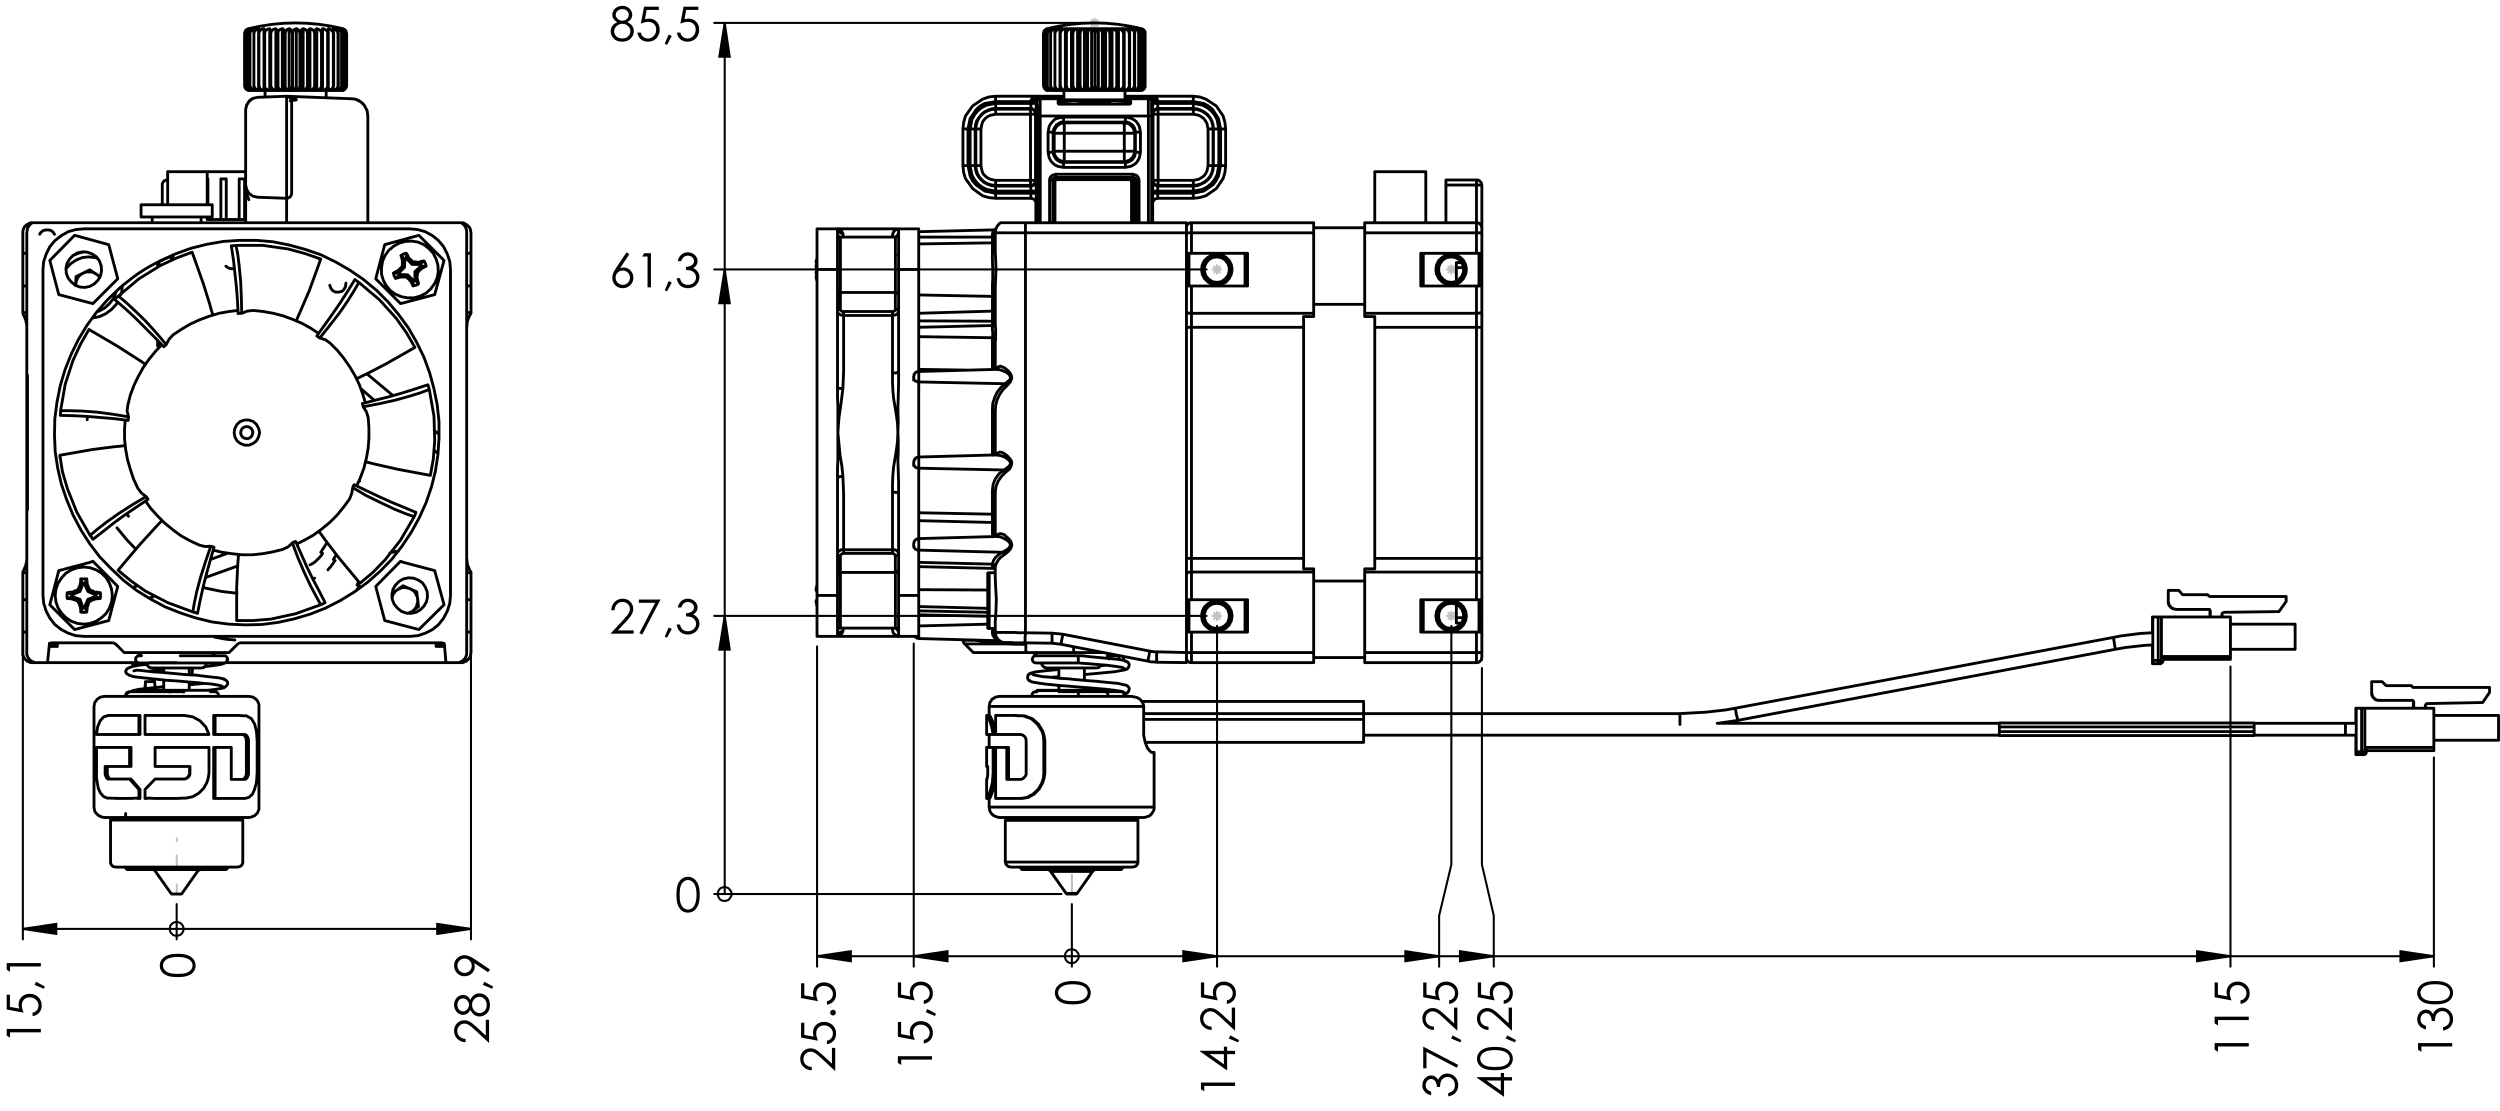 <?xml version="1.0" encoding="UTF-8"?><svg id="Layer_1" xmlns="http://www.w3.org/2000/svg" viewBox="0 0 620.782 275.934"><path d="M56.309,109.956m-1.594-.354" style="fill:none; stroke:gray; stroke-miterlimit:10; stroke-width:.709px;"/><path d="M167.963,222.176c0-1.118,.12-1.983,.36-2.594,.24-.611,.579-1.074,1.018-1.39,.438-.314,.928-.473,1.47-.473,.549,0,1.047,.159,1.493,.476,.446,.317,.798,.793,1.058,1.427,.259,.634,.389,1.485,.389,2.554,0,1.064-.128,1.911-.383,2.542-.256,.63-.608,1.105-1.058,1.427-.45,.32-.95,.48-1.499,.48-.542,0-1.03-.155-1.465-.467-.434-.311-.773-.775-1.018-1.392-.244-.617-.366-1.48-.366-2.591Zm.801,.015c0,.957,.085,1.681,.256,2.172,.171,.49,.424,.862,.758,1.116,.334,.253,.688,.38,1.061,.38,.376,0,.728-.124,1.055-.372,.327-.248,.574-.62,.744-1.116,.211-.604,.317-1.33,.317-2.18,0-.854-.094-1.553-.282-2.098-.188-.544-.449-.941-.781-1.193s-.684-.378-1.052-.378c-.377,0-.73,.126-1.061,.378s-.583,.623-.755,1.113-.259,1.216-.259,2.178Z"/><g><path d="M152.607,151.527h-.813c.023-.836,.303-1.522,.839-2.06s1.198-.806,1.986-.806c.78,0,1.411,.252,1.894,.756,.482,.504,.723,1.098,.723,1.781,0,.481-.115,.932-.345,1.353s-.677,.991-1.34,1.71l-2.113,2.274h3.913v.818h-5.76l3.24-3.501c.658-.704,1.085-1.226,1.283-1.566,.198-.34,.297-.698,.297-1.075,0-.478-.178-.888-.533-1.232-.356-.344-.791-.516-1.306-.516-.542,0-.993,.181-1.352,.542s-.564,.868-.614,1.521Z"/><path d="M158.632,148.875h5.379l-4.538,8.691-.702-.359,3.915-7.525h-4.055v-.807Z"/><path d="M166.029,155.797l.778,.369-1.17,2.179-.571-.242,.963-2.306Z"/><path d="M169.16,150.84h-.865c.157-.699,.459-1.237,.905-1.613,.446-.377,.972-.565,1.58-.565,.442,0,.854,.102,1.237,.303,.382,.202,.678,.474,.888,.815,.209,.343,.314,.7,.314,1.072,0,.73-.363,1.309-1.09,1.735,.407,.165,.742,.407,1.003,.727,.369,.449,.553,.952,.553,1.51,0,.48-.126,.938-.38,1.375-.254,.436-.6,.773-1.038,1.011-.438,.238-.929,.357-1.471,.357-.73,0-1.339-.21-1.828-.631-.488-.421-.807-1.038-.957-1.853h.831c.146,.549,.355,.947,.628,1.192,.35,.312,.795,.467,1.337,.467,.615,0,1.109-.185,1.482-.553,.373-.369,.559-.802,.559-1.297,0-.331-.093-.64-.28-.929-.186-.288-.436-.505-.75-.65-.313-.146-.798-.236-1.456-.271v-.778c.388,0,.742-.068,1.061-.204,.319-.137,.55-.311,.694-.521,.145-.212,.216-.442,.216-.692,0-.368-.147-.688-.441-.956-.294-.27-.666-.404-1.116-.404-.365,0-.68,.104-.945,.309-.266,.206-.49,.555-.675,1.046Z"/></g><g><path d="M155.576,62.656l.697,.455-2.293,3.47c.308-.104,.596-.155,.866-.155,.674,0,1.245,.243,1.715,.729,.47,.486,.705,1.084,.705,1.795,0,.488-.113,.929-.34,1.323-.227,.394-.549,.708-.967,.94s-.867,.349-1.348,.349c-.466,0-.898-.112-1.296-.337-.398-.225-.711-.541-.938-.948-.227-.407-.34-.843-.34-1.308,0-.346,.07-.71,.21-1.092s.392-.843,.754-1.38l2.576-3.839Zm-.932,4.513c-.493,0-.914,.174-1.262,.521s-.522,.77-.522,1.265c0,.492,.174,.912,.522,1.259,.349,.348,.769,.522,1.262,.522,.493,0,.913-.174,1.262-.522,.348-.348,.522-.767,.522-1.259,0-.496-.174-.917-.522-1.265-.349-.348-.77-.521-1.262-.521Z"/><path d="M159.969,62.87h1.667v8.479h-.842v-7.649h-1.332l.507-.83Z"/><path d="M166.029,69.792l.778,.369-1.17,2.179-.571-.242,.963-2.306Z"/><path d="M169.16,64.835h-.865c.157-.699,.459-1.237,.905-1.614,.446-.377,.972-.565,1.58-.565,.442,0,.854,.101,1.237,.302,.382,.202,.678,.474,.888,.816,.209,.342,.314,.699,.314,1.072,0,.73-.363,1.309-1.09,1.735,.407,.165,.742,.407,1.003,.726,.369,.45,.553,.953,.553,1.51,0,.48-.126,.938-.38,1.375s-.6,.773-1.038,1.012c-.438,.238-.929,.357-1.471,.357-.73,0-1.339-.21-1.828-.631-.488-.421-.807-1.038-.957-1.853h.831c.146,.549,.355,.947,.628,1.193,.35,.311,.795,.467,1.337,.467,.615,0,1.109-.185,1.482-.554,.373-.369,.559-.801,.559-1.297,0-.33-.093-.64-.28-.928-.186-.288-.436-.505-.75-.651-.313-.146-.798-.236-1.456-.271v-.778c.388,0,.742-.068,1.061-.205,.319-.137,.55-.311,.694-.522,.145-.211,.216-.442,.216-.691,0-.369-.147-.688-.441-.957s-.666-.403-1.116-.403c-.365,0-.68,.103-.945,.308-.266,.206-.49,.555-.675,1.046Z"/></g><g><path d="M155.778,5.489c.573,.284,.983,.609,1.231,.974,.248,.365,.372,.78,.372,1.245,0,.653-.213,1.23-.64,1.729-.523,.611-1.271,.916-2.243,.916-.938,0-1.649-.268-2.133-.804-.484-.536-.727-1.127-.727-1.772,0-.473,.127-.898,.38-1.277,.254-.378,.677-.715,1.269-1.011-.415-.215-.727-.482-.934-.801s-.312-.661-.312-1.026c0-.369,.111-.729,.332-1.081,.221-.352,.527-.628,.917-.83,.39-.202,.812-.302,1.266-.302,.442,0,.851,.102,1.228,.305,.376,.204,.671,.48,.885,.83s.32,.717,.32,1.101-.101,.726-.303,1.026c-.202,.3-.504,.559-.908,.778Zm-1.225,.426c-.584,0-1.073,.189-1.468,.568-.396,.378-.593,.819-.593,1.323,0,.312,.084,.605,.253,.882,.169,.277,.405,.49,.709,.64,.303,.149,.654,.225,1.053,.225,.618,0,1.109-.183,1.474-.547,.365-.365,.547-.792,.547-1.28,0-.473-.193-.893-.579-1.259-.386-.367-.851-.551-1.396-.551Zm-.041-3.643c-.466,0-.852,.137-1.158,.412s-.459,.602-.459,.982c0,.377,.165,.718,.494,1.023,.33,.305,.713,.458,1.152,.458,.281,0,.547-.069,.797-.208,.25-.138,.446-.328,.586-.567,.141-.24,.211-.481,.211-.724,0-.342-.139-.657-.416-.945-.277-.288-.679-.432-1.207-.432Z"/><path d="M163.59,1.662v.807h-3.014l-.424,2.312c.369-.108,.701-.162,.997-.162,.771,0,1.408,.259,1.909,.775s.751,1.179,.751,1.986c0,.557-.128,1.068-.386,1.533-.257,.465-.606,.821-1.046,1.069-.44,.248-.948,.372-1.525,.372-.688,0-1.269-.21-1.741-.631s-.755-.965-.848-1.634h.871c.065,.327,.176,.592,.332,.795s.363,.368,.623,.493c.26,.125,.532,.188,.816,.188,.558,0,1.036-.211,1.436-.633,.4-.422,.6-.95,.6-1.583,0-.572-.181-1.036-.542-1.393-.361-.356-.844-.535-1.447-.535-.5,0-1.105,.152-1.816,.456l.784-4.213h3.673Z"/><path d="M166.029,8.584l.778,.369-1.17,2.179-.571-.242,.963-2.306Z"/><path d="M173.404,1.662v.807h-3.014l-.424,2.312c.369-.108,.701-.162,.997-.162,.771,0,1.408,.259,1.909,.775s.751,1.179,.751,1.986c0,.557-.128,1.068-.386,1.533-.257,.465-.606,.821-1.046,1.069-.44,.248-.948,.372-1.525,.372-.688,0-1.269-.21-1.741-.631s-.755-.965-.848-1.634h.871c.065,.327,.176,.592,.332,.795s.363,.368,.623,.493c.26,.125,.532,.188,.816,.188,.558,0,1.036-.211,1.436-.633,.4-.422,.6-.95,.6-1.583,0-.572-.181-1.036-.542-1.393-.361-.356-.844-.535-1.447-.535-.5,0-1.105,.152-1.816,.456l.784-4.213h3.673Z"/></g><path d="M266.397,249.4c-1.118,0-1.983-.12-2.594-.36-.611-.24-1.074-.579-1.389-1.018s-.473-.928-.473-1.47c0-.55,.158-1.048,.476-1.494,.317-.445,.792-.798,1.426-1.058,.634-.26,1.485-.389,2.554-.389,1.064,0,1.912,.127,2.542,.383,.63,.256,1.106,.608,1.427,1.059,.321,.449,.481,.949,.481,1.499,0,.542-.156,1.03-.467,1.464-.312,.435-.775,.773-1.392,1.018s-1.48,.366-2.591,.366Zm.014-.801c.958,0,1.682-.086,2.172-.257s.862-.424,1.116-.759c.254-.334,.381-.688,.381-1.061,0-.377-.124-.729-.372-1.055-.248-.327-.62-.575-1.116-.744-.604-.211-1.331-.317-2.181-.317-.854,0-1.553,.095-2.097,.283-.544,.188-.942,.448-1.194,.781-.252,.332-.378,.683-.378,1.052,0,.377,.126,.73,.378,1.061,.251,.331,.623,.583,1.113,.756,.491,.173,1.216,.26,2.178,.26Z"/><g><path d="M222.952,263.939v-1.666h8.479v.842h-7.649v1.332l-.83-.508Z"/><path d="M222.952,253.775h.807v3.014l2.312,.424c-.108-.368-.162-.7-.162-.996,0-.771,.259-1.408,.775-1.909s1.179-.752,1.986-.752c.557,0,1.068,.129,1.533,.387s.821,.606,1.069,1.046c.248,.44,.372,.949,.372,1.525,0,.688-.21,1.269-.631,1.741s-.965,.755-1.634,.848v-.871c.327-.064,.592-.176,.795-.331s.368-.363,.493-.623c.125-.259,.188-.531,.188-.815,0-.558-.211-1.036-.633-1.436-.422-.4-.95-.6-1.583-.6-.572,0-1.036,.181-1.393,.542-.356,.361-.535,.844-.535,1.447,0,.499,.152,1.104,.456,1.815l-4.213-.783v-3.673Z"/><path d="M229.874,251.335l.369-.778,2.179,1.171-.242,.57-2.306-.963Z"/><path d="M222.952,243.962h.807v3.014l2.312,.424c-.108-.368-.162-.7-.162-.996,0-.771,.259-1.408,.775-1.909s1.179-.752,1.986-.752c.557,0,1.068,.129,1.533,.387s.821,.606,1.069,1.046c.248,.44,.372,.949,.372,1.525,0,.688-.21,1.269-.631,1.741s-.965,.755-1.634,.848v-.871c.327-.064,.592-.176,.795-.331s.368-.363,.493-.623c.125-.259,.188-.531,.188-.815,0-.558-.211-1.036-.633-1.436-.422-.4-.95-.6-1.583-.6-.572,0-1.036,.181-1.393,.542-.356,.361-.535,.844-.535,1.447,0,.499,.152,1.104,.456,1.815l-4.213-.783v-3.673Z"/></g><g><path d="M201.57,264.95v.812c-.836-.022-1.522-.303-2.06-.839-.537-.536-.805-1.198-.805-1.986,0-.78,.251-1.411,.755-1.894,.503-.482,1.098-.724,1.782-.724,.48,0,.931,.115,1.352,.345,.421,.23,.991,.677,1.71,1.34l2.274,2.112v-3.912h.818v5.76l-3.501-3.24c-.704-.657-1.226-1.085-1.566-1.283s-.699-.297-1.076-.297c-.477,0-.887,.178-1.231,.533s-.516,.791-.516,1.306c0,.542,.181,.993,.541,1.353,.361,.359,.869,.564,1.522,.614Z"/><path d="M198.918,253.966h.807v3.014l2.312,.424c-.108-.368-.162-.7-.162-.996,0-.771,.259-1.408,.775-1.909s1.179-.752,1.986-.752c.557,0,1.068,.129,1.533,.387s.821,.606,1.069,1.046c.248,.44,.372,.949,.372,1.525,0,.688-.21,1.269-.631,1.741s-.965,.755-1.634,.848v-.871c.327-.064,.592-.176,.795-.331s.368-.363,.493-.623c.125-.259,.188-.531,.188-.815,0-.558-.211-1.036-.633-1.436-.422-.4-.95-.6-1.583-.6-.572,0-1.036,.181-1.393,.542-.356,.361-.535,.844-.535,1.447,0,.499,.152,1.104,.456,1.815l-4.213-.783v-3.673Z"/><path d="M206.129,251.441c0-.196,.069-.363,.208-.502s.308-.207,.507-.207c.196,0,.364,.068,.504,.207,.14,.139,.21,.306,.21,.502,0,.195-.07,.363-.21,.501-.141,.139-.309,.208-.504,.208-.2,0-.369-.069-.507-.208-.138-.138-.208-.306-.208-.501Z"/><path d="M198.918,244.154h.807v3.014l2.312,.424c-.108-.368-.162-.7-.162-.996,0-.771,.259-1.408,.775-1.909s1.179-.752,1.986-.752c.557,0,1.068,.129,1.533,.387s.821,.606,1.069,1.046c.248,.44,.372,.949,.372,1.525,0,.688-.21,1.269-.631,1.741s-.965,.755-1.634,.848v-.871c.327-.064,.592-.176,.795-.331s.368-.363,.493-.623c.125-.259,.188-.531,.188-.815,0-.558-.211-1.036-.633-1.436-.422-.4-.95-.6-1.583-.6-.572,0-1.036,.181-1.393,.542-.356,.361-.535,.844-.535,1.447,0,.499,.152,1.104,.456,1.815l-4.213-.783v-3.673Z"/></g><g><path d="M298.206,270.479v-1.666h8.479v.842h-7.648v1.332l-.83-.508Z"/><path d="M297.992,261.091v-.171h5.914v-1.026h.807v1.026h1.972v.842h-1.972v4.059l-6.721-4.729Zm5.914,.671h-3.562l3.562,2.513v-2.513Z"/><path d="M305.128,257.875l.369-.778,2.179,1.171-.242,.57-2.306-.963Z"/><path d="M300.857,254.942v.812c-.836-.022-1.522-.303-2.06-.839s-.806-1.198-.806-1.986c0-.78,.252-1.411,.756-1.894s1.098-.724,1.781-.724c.481,0,.932,.115,1.353,.345,.421,.23,.991,.677,1.71,1.34l2.274,2.112v-3.912h.818v5.76l-3.501-3.24c-.704-.657-1.226-1.085-1.566-1.283-.34-.198-.698-.297-1.075-.297-.478,0-.888,.178-1.232,.533-.344,.355-.516,.791-.516,1.306,0,.542,.181,.993,.542,1.353s.868,.564,1.521,.614Z"/><path d="M298.206,243.958h.807v3.014l2.312,.424c-.108-.368-.162-.7-.162-.996,0-.771,.258-1.408,.774-1.909,.518-.501,1.179-.752,1.986-.752,.557,0,1.068,.129,1.533,.387s.821,.606,1.069,1.046c.247,.44,.371,.949,.371,1.525,0,.688-.21,1.269-.631,1.741s-.966,.755-1.634,.848v-.871c.326-.064,.592-.176,.795-.331,.204-.155,.368-.363,.493-.623,.125-.259,.188-.531,.188-.815,0-.558-.211-1.036-.634-1.436-.422-.4-.949-.6-1.582-.6-.572,0-1.036,.181-1.394,.542-.356,.361-.535,.844-.535,1.447,0,.499,.152,1.104,.455,1.815l-4.213-.783v-3.673Z"/></g><g><path d="M355.369,271.102v.865c-.699-.158-1.237-.46-1.613-.905-.377-.446-.565-.973-.565-1.58,0-.442,.102-.854,.303-1.236,.202-.383,.474-.679,.815-.889,.343-.209,.7-.313,1.072-.313,.73,0,1.309,.363,1.735,1.089,.165-.407,.407-.741,.727-1.003,.449-.369,.952-.554,1.51-.554,.48,0,.938,.127,1.375,.381,.436,.254,.773,.6,1.011,1.038,.238,.438,.357,.928,.357,1.47,0,.73-.21,1.34-.631,1.828s-1.038,.807-1.853,.957v-.83c.549-.146,.947-.355,1.192-.629,.312-.35,.467-.796,.467-1.338,0-.614-.185-1.108-.553-1.481-.369-.373-.802-.56-1.297-.56-.331,0-.64,.094-.929,.28-.288,.187-.505,.437-.65,.749-.146,.313-.236,.799-.271,1.456h-.778c0-.388-.068-.742-.204-1.061-.137-.319-.311-.551-.521-.695-.212-.144-.442-.216-.692-.216-.368,0-.688,.146-.956,.441-.27,.294-.404,.665-.404,1.115,0,.365,.104,.681,.309,.945,.206,.266,.555,.49,1.046,.675Z"/><path d="M353.404,265.273v-5.379l8.691,4.537-.359,.702-7.525-3.915v4.055h-.807Z"/><path d="M360.326,257.875l.369-.778,2.179,1.171-.242,.57-2.306-.963Z"/><path d="M356.056,254.942v.812c-.836-.022-1.522-.303-2.06-.839s-.806-1.198-.806-1.986c0-.78,.252-1.411,.756-1.894s1.098-.724,1.781-.724c.481,0,.932,.115,1.353,.345,.421,.23,.991,.677,1.71,1.34l2.274,2.112v-3.912h.818v5.76l-3.501-3.24c-.704-.657-1.226-1.085-1.566-1.283-.34-.198-.698-.297-1.075-.297-.478,0-.888,.178-1.232,.533-.344,.355-.516,.791-.516,1.306,0,.542,.181,.993,.542,1.353s.868,.564,1.521,.614Z"/><path d="M353.404,243.958h.807v3.014l2.312,.424c-.108-.368-.162-.7-.162-.996,0-.771,.258-1.408,.774-1.909,.518-.501,1.179-.752,1.986-.752,.557,0,1.068,.129,1.533,.387s.821,.606,1.069,1.046c.247,.44,.371,.949,.371,1.525,0,.688-.21,1.269-.631,1.741s-.966,.755-1.634,.848v-.871c.326-.064,.592-.176,.795-.331,.204-.155,.368-.363,.493-.623,.125-.259,.188-.531,.188-.815,0-.558-.211-1.036-.634-1.436-.422-.4-.949-.6-1.582-.6-.572,0-1.036,.181-1.394,.542-.356,.361-.535,.844-.535,1.447,0,.499,.152,1.104,.455,1.815l-4.213-.783v-3.673Z"/></g><g><path d="M366.753,267.635v-.171h5.914v-1.026h.807v1.026h1.972v.842h-1.972v4.059l-6.721-4.729Zm5.914,.671h-3.562l3.562,2.513v-2.513Z"/><path d="M371.209,265.746c-1.118,0-1.983-.12-2.594-.36-.611-.24-1.074-.579-1.39-1.018-.314-.438-.473-.928-.473-1.47,0-.55,.159-1.048,.476-1.494,.317-.445,.793-.798,1.427-1.058s1.485-.389,2.554-.389c1.064,0,1.911,.127,2.542,.383,.63,.256,1.105,.608,1.427,1.059,.32,.449,.48,.949,.48,1.499,0,.542-.155,1.03-.467,1.464-.311,.435-.775,.773-1.392,1.018-.617,.244-1.48,.366-2.591,.366Zm.015-.801c.957,0,1.681-.086,2.172-.257,.49-.171,.862-.424,1.116-.759,.253-.334,.38-.688,.38-1.061,0-.377-.124-.729-.372-1.055-.248-.327-.62-.575-1.116-.744-.604-.211-1.33-.317-2.18-.317-.854,0-1.553,.095-2.098,.283-.544,.188-.941,.448-1.193,.781-.252,.332-.378,.683-.378,1.052,0,.377,.126,.73,.378,1.061,.252,.331,.623,.583,1.113,.756s1.216,.26,2.178,.26Z"/><path d="M373.889,257.875l.369-.778,2.179,1.171-.242,.57-2.306-.963Z"/><path d="M369.618,254.942v.812c-.836-.022-1.522-.303-2.06-.839s-.806-1.198-.806-1.986c0-.78,.252-1.411,.756-1.894s1.098-.724,1.781-.724c.481,0,.932,.115,1.353,.345,.421,.23,.991,.677,1.71,1.34l2.274,2.112v-3.912h.818v5.76l-3.501-3.24c-.704-.657-1.226-1.085-1.566-1.283-.34-.198-.698-.297-1.075-.297-.478,0-.888,.178-1.232,.533-.344,.355-.516,.791-.516,1.306,0,.542,.181,.993,.542,1.353s.868,.564,1.521,.614Z"/><path d="M366.967,243.958h.807v3.014l2.312,.424c-.108-.368-.162-.7-.162-.996,0-.771,.258-1.408,.774-1.909,.518-.501,1.179-.752,1.986-.752,.557,0,1.068,.129,1.533,.387s.821,.606,1.069,1.046c.247,.44,.371,.949,.371,1.525,0,.688-.21,1.269-.631,1.741s-.966,.755-1.634,.848v-.871c.326-.064,.592-.176,.795-.331,.204-.155,.368-.363,.493-.623,.125-.259,.188-.531,.188-.815,0-.558-.211-1.036-.634-1.436-.422-.4-.949-.6-1.582-.6-.572,0-1.036,.181-1.394,.542-.356,.361-.535,.844-.535,1.447,0,.499,.152,1.104,.455,1.815l-4.213-.783v-3.673Z"/></g><g><path d="M549.926,260.669v-1.666h8.479v.842h-7.648v1.332l-.83-.508Z"/><path d="M549.926,254.125v-1.666h8.479v.842h-7.648v1.332l-.83-.508Z"/><path d="M549.926,243.961h.807v3.014l2.312,.424c-.108-.368-.162-.7-.162-.996,0-.771,.258-1.408,.774-1.909,.518-.501,1.179-.752,1.986-.752,.557,0,1.068,.129,1.533,.387s.821,.606,1.069,1.046c.247,.44,.371,.949,.371,1.525,0,.688-.21,1.269-.631,1.741s-.966,.755-1.634,.848v-.871c.326-.064,.592-.176,.795-.331,.204-.155,.368-.363,.493-.623,.125-.259,.188-.531,.188-.815,0-.558-.211-1.036-.634-1.436-.422-.4-.949-.6-1.582-.6-.572,0-1.036,.181-1.394,.542-.356,.361-.535,.844-.535,1.447,0,.499,.152,1.104,.455,1.815l-4.213-.783v-3.673Z"/></g><g><path d="M600.436,260.669v-1.666h8.479v.842h-7.648v1.332l-.83-.508Z"/><path d="M602.4,254.749v.865c-.699-.158-1.237-.46-1.613-.905-.377-.446-.565-.973-.565-1.58,0-.442,.102-.854,.303-1.236,.202-.383,.474-.679,.815-.889,.343-.209,.7-.313,1.072-.313,.73,0,1.309,.363,1.735,1.089,.165-.407,.407-.741,.727-1.003,.449-.369,.952-.554,1.51-.554,.48,0,.938,.127,1.375,.381,.436,.254,.773,.6,1.011,1.038,.238,.438,.357,.928,.357,1.47,0,.73-.21,1.34-.631,1.828s-1.038,.807-1.853,.957v-.83c.549-.146,.947-.355,1.192-.629,.312-.35,.467-.796,.467-1.338,0-.614-.185-1.108-.553-1.481-.369-.373-.802-.56-1.297-.56-.331,0-.64,.094-.929,.28-.288,.187-.505,.437-.65,.749-.146,.313-.236,.799-.271,1.456h-.778c0-.388-.068-.742-.204-1.061-.137-.319-.311-.551-.521-.695-.212-.144-.442-.216-.692-.216-.368,0-.688,.146-.956,.441-.27,.294-.404,.665-.404,1.115,0,.365,.104,.681,.309,.945,.206,.266,.555,.49,1.046,.675Z"/><path d="M604.678,249.392c-1.118,0-1.983-.12-2.594-.36-.611-.24-1.074-.579-1.39-1.018-.314-.438-.473-.928-.473-1.47,0-.55,.159-1.048,.476-1.494,.317-.445,.793-.798,1.427-1.058s1.485-.389,2.554-.389c1.064,0,1.911,.127,2.542,.383,.63,.256,1.105,.608,1.427,1.059,.32,.449,.48,.949,.48,1.499,0,.542-.155,1.03-.467,1.464-.311,.435-.775,.773-1.392,1.018-.617,.244-1.48,.366-2.591,.366Zm.015-.801c.957,0,1.681-.086,2.172-.257,.49-.171,.862-.424,1.116-.759,.253-.334,.38-.688,.38-1.061,0-.377-.124-.729-.372-1.055-.248-.327-.62-.575-1.116-.744-.604-.211-1.33-.317-2.18-.317-.854,0-1.553,.095-2.098,.283-.544,.188-.941,.448-1.193,.781-.252,.332-.378,.683-.378,1.052,0,.377,.126,.73,.378,1.061,.252,.331,.623,.583,1.113,.756s1.216,.26,2.178,.26Z"/></g><path d="M44.128,242.625c-1.118,0-1.983-.12-2.594-.36-.611-.24-1.074-.579-1.389-1.018s-.473-.928-.473-1.47c0-.55,.158-1.048,.476-1.494,.317-.445,.792-.798,1.426-1.058,.634-.26,1.485-.389,2.554-.389,1.064,0,1.912,.127,2.542,.383,.63,.256,1.106,.608,1.427,1.059,.321,.449,.481,.949,.481,1.499,0,.542-.156,1.03-.467,1.464-.312,.435-.775,.773-1.392,1.018s-1.48,.366-2.591,.366Zm.014-.801c.958,0,1.682-.086,2.172-.257s.862-.424,1.116-.759c.254-.334,.381-.688,.381-1.061,0-.377-.124-.729-.372-1.055-.248-.327-.62-.575-1.116-.744-.604-.211-1.331-.317-2.181-.317-.854,0-1.553,.095-2.097,.283-.544,.188-.942,.448-1.194,.781-.252,.332-.378,.683-.378,1.052,0,.377,.126,.73,.378,1.061,.251,.331,.623,.583,1.113,.756,.491,.173,1.216,.26,2.178,.26Z"/><g><path d="M1.662,257.163v-1.666H10.14v.842H2.491v1.332l-.83-.508Z"/><path d="M1.662,246.999h.807v3.014l2.312,.424c-.108-.368-.162-.7-.162-.996,0-.771,.259-1.408,.775-1.909s1.179-.752,1.986-.752c.557,0,1.068,.129,1.533,.387s.821,.606,1.069,1.046c.248,.44,.372,.949,.372,1.525,0,.688-.21,1.269-.631,1.741s-.965,.755-1.634,.848v-.871c.327-.064,.592-.176,.795-.331s.368-.363,.493-.623c.125-.259,.188-.531,.188-.815,0-.558-.211-1.036-.633-1.436-.422-.4-.95-.6-1.583-.6-.572,0-1.036,.181-1.393,.542-.356,.361-.535,.844-.535,1.447,0,.499,.152,1.104,.456,1.815l-4.213-.783v-3.673Z"/><path d="M8.584,244.559l.369-.778,2.179,1.171-.242,.57-2.306-.963Z"/><path d="M1.662,240.806v-1.666H10.14v.842H2.491v1.332l-.83-.508Z"/></g><g><path d="M115.619,257.982v.812c-.836-.022-1.522-.303-2.06-.839-.537-.536-.805-1.198-.805-1.986,0-.78,.251-1.411,.755-1.894,.503-.482,1.098-.724,1.782-.724,.48,0,.931,.115,1.352,.345,.421,.23,.991,.677,1.71,1.34l2.274,2.112v-3.912h.818v5.76l-3.501-3.24c-.704-.657-1.226-1.085-1.566-1.283s-.699-.297-1.076-.297c-.477,0-.887,.178-1.231,.533s-.516,.791-.516,1.306c0,.542,.181,.993,.541,1.353,.361,.359,.869,.564,1.522,.614Z"/><path d="M116.794,248.267c.284-.573,.609-.983,.974-1.231,.365-.248,.78-.372,1.245-.372,.653,0,1.23,.214,1.729,.641,.611,.522,.916,1.27,.916,2.242,0,.938-.268,1.649-.804,2.134s-1.127,.727-1.772,.727c-.473,0-.898-.127-1.277-.381-.378-.254-.715-.677-1.011-1.269-.215,.415-.482,.727-.801,.935-.319,.207-.661,.311-1.026,.311-.369,0-.729-.11-1.081-.331s-.628-.526-.83-.917c-.202-.39-.302-.812-.302-1.266,0-.441,.102-.852,.305-1.228,.204-.377,.48-.672,.83-.886,.35-.213,.717-.319,1.101-.319s.726,.101,1.026,.303c.3,.201,.559,.504,.778,.908Zm-3.216,1.265c0,.467,.137,.853,.412,1.158,.275,.307,.602,.46,.982,.46,.377,0,.718-.165,1.023-.494,.305-.329,.458-.714,.458-1.152,0-.281-.069-.547-.208-.797-.138-.251-.328-.446-.567-.587-.24-.141-.481-.211-.724-.211-.342,0-.657,.139-.945,.416s-.432,.68-.432,1.207Zm3.643-.04c0,.584,.189,1.073,.568,1.469,.378,.395,.819,.593,1.323,.593,.312,0,.605-.085,.882-.254,.277-.168,.49-.404,.64-.708,.149-.303,.225-.654,.225-1.054,0-.617-.183-1.108-.547-1.474-.365-.364-.792-.547-1.28-.547-.473,0-.893,.192-1.259,.579-.367,.386-.551,.851-.551,1.396Z"/><path d="M119.89,244.559l.369-.778,2.179,1.171-.242,.57-2.306-.963Z"/><path d="M121.659,240.726l-.45,.697-3.472-2.295c.101,.308,.152,.597,.152,.866,0,.674-.243,1.246-.729,1.716-.486,.47-1.084,.705-1.795,.705-.488,0-.928-.113-1.32-.341-.392-.227-.705-.549-.939-.966s-.352-.863-.352-1.34c0-.47,.113-.902,.34-1.301,.227-.397,.544-.71,.951-.937s.841-.34,1.303-.34c.35,0,.716,.069,1.098,.21s.842,.392,1.38,.753l3.833,2.571Zm-4.513-.927c0-.497-.174-.918-.522-1.265-.348-.346-.767-.519-1.259-.519-.492,0-.912,.174-1.259,.521s-.521,.77-.521,1.266c0,.492,.174,.912,.521,1.26s.768,.521,1.259,.521c.492,0,.912-.174,1.259-.522,.348-.349,.522-.77,.522-1.263Z"/></g><polyline points="179.953 5.692 181.202 14.081 178.614 14.081 179.953 5.692" style="fill:none; stroke:#000; stroke-miterlimit:10; stroke-width:.51px;"/><polyline points="179.953 66.909 181.202 75.297 178.614 75.297 179.953 66.909" style="fill:none; stroke:#000; stroke-miterlimit:10; stroke-width:.51px;"/><polyline points="179.953 152.934 181.202 161.322 178.614 161.322 179.953 152.934" style="fill:none; stroke:#000; stroke-miterlimit:10; stroke-width:.51px;"/><polyline points="181.648 222.003 181.648 221.735 181.559 221.378 181.381 221.111 181.202 220.932 181.024 220.665 180.756 220.486 180.488 220.397 180.221 220.308 179.953 220.308 179.596 220.308 179.328 220.397 179.061 220.486 178.793 220.665 178.614 220.932 178.436 221.111 178.347 221.378 178.257 221.735 178.257 222.003 178.257 222.271 178.347 222.539 178.436 222.806 178.614 223.074 178.793 223.342 179.061 223.52 179.328 223.609 179.596 223.699 179.953 223.699 180.221 223.699 180.488 223.609 180.756 223.52 181.024 223.342 181.202 223.074 181.381 222.806 181.559 222.539 181.648 222.271 181.648 222.003" style="fill:none; stroke:#000; stroke-miterlimit:10; stroke-width:.51px;"/><path d="M116.952,230.659l-8.388,1.249v-2.499l8.388,1.249m-111.279,0l8.299-1.249v2.499l-8.299-1.249m39.889,0v-.268l-.089-.357-.178-.268-.089-.178-.268-.268-.268-.178-.268-.089-.268-.089h-.535l-.357,.089-.268,.089-.178,.178-.268,.268-.178,.178-.089,.268-.089,.357v.535l.089,.357,.089,.268,.178,.178,.268,.268,.178,.178,.268,.089,.357,.089h.535l.268-.089,.268-.089,.268-.178,.268-.268,.089-.178,.178-.268,.089-.357v-.268m558.803,6.782l-8.299,1.249v-2.499l8.299,1.249m-50.508,0l-8.299,1.249v-2.499l8.299,1.249m-182.936,0l-8.388,1.249v-2.499l8.388,1.249m-13.564,0l-8.388,1.249v-2.499l8.388,1.249m-55.148,0l-8.388,1.249v-2.499l8.388,1.249m-99.321,0l8.388-1.249v2.499l-8.388-1.249m24.005,0l8.388-1.249v2.499l-8.388-1.249m40.96,0v-.268l-.089-.357-.178-.268-.178-.178-.178-.268-.268-.178-.268-.089-.268-.089h-.625l-.268,.089-.268,.089-.268,.178-.178,.268-.178,.178-.089,.268-.089,.357-.089,.268,.089,.268,.089,.357,.089,.268,.178,.178,.178,.268,.268,.178,.268,.089,.268,.089h.625l.268-.089,.268-.089,.268-.178,.178-.268,.178-.178,.178-.268,.089-.357v-.268" style="fill:none; stroke:#000; stroke-miterlimit:10; stroke-width:.51px;"/><path d="M273.027,5.692h-2.499m1.249,1.339v-2.588m-.892,2.142l1.785-1.785m-1.785,0l1.785,1.785m88.969,60.324h-2.588m1.339,1.249v-2.499m-.892,2.142l1.785-1.785m-1.785,0l1.785,1.785m-57.826-.892h-2.588m1.339,1.249v-2.499m-.892,2.142l1.785-1.785m-1.785,0l1.785,1.785m58.539,85.132h-2.588m1.339,1.249v-2.499m-.892,2.142l1.785-1.785m-1.785,0l1.785,1.785m-57.826-.892h-2.588m1.339,1.249v-2.499m-.892,2.142l1.785-1.785m-1.785,0l1.785,1.785" style="fill:none; stroke:silver; stroke-miterlimit:10; stroke-width:.51px;"/><line x1="179.953" y1="66.909" x2="179.953" y2="5.692" style="fill:none; stroke:#000; stroke-linecap:round; stroke-linejoin:round; stroke-width:.51px;"/><line x1="269.19" y1="5.692" x2="177.365" y2="5.692" style="fill:none; stroke:#000; stroke-linecap:round; stroke-linejoin:round; stroke-width:.51px;"/><line x1="179.953" y1="152.934" x2="179.953" y2="66.909" style="fill:none; stroke:#000; stroke-linecap:round; stroke-linejoin:round; stroke-width:.51px;"/><line x1="299.62" y1="66.909" x2="177.365" y2="66.909" style="fill:none; stroke:#000; stroke-linecap:round; stroke-linejoin:round; stroke-width:.51px;"/><line x1="179.953" y1="222.003" x2="179.953" y2="152.934" style="fill:none; stroke:#000; stroke-linecap:round; stroke-linejoin:round; stroke-width:.51px;"/><line x1="299.62" y1="152.934" x2="177.365" y2="152.934" style="fill:none; stroke:#000; stroke-linecap:round; stroke-linejoin:round; stroke-width:.51px;"/><line x1="263.568" y1="222.003" x2="177.365" y2="222.003" style="fill:none; stroke:#000; stroke-linecap:round; stroke-linejoin:round; stroke-width:.51px;"/><line x1="179.953" y1="222.003" x2="179.953" y2="222.003" style="fill:none; stroke:#000; stroke-linecap:round; stroke-linejoin:round; stroke-width:.51px;"/><path d="M43.866,230.659H116.952m0-71.122v73.71m-73.085-2.588H5.673m0-71.122v73.71m38.193-8.745v8.745m509.99,4.194h50.508m0-49.348v51.936m-233.444-2.588h182.936m0-71.925v74.513m-185.881-25.343v-48.813m2.945,61.484l-2.945-12.672m-10.619,22.755h13.564m0-10.084v12.672m-10.53-25.343v-59.253m-3.034,71.925l3.034-12.672m-58.183,22.755h55.148m0-10.084v12.672m-91.2-2.588h36.052m0-82.009v84.597m-75.316-2.588h-24.005m0-76.922v79.51m63.269-2.588h-39.264m0-77.636v80.224m39.264-15.527v15.527" style="fill:none; stroke:#000; stroke-linecap:round; stroke-linejoin:round; stroke-width:.51px;"/><path d="M43.866,230.659h0m222.29,6.782h0" style="fill:none; stroke:#000; stroke-linecap:round; stroke-linejoin:round; stroke-width:.51px;"/><line x1="266.168" y1="221.948" x2="266.168" y2="217.193" style="fill:none; stroke:silver; stroke-dasharray:0 0 0 0 43.2 3.6 3.6 3.6; stroke-linecap:round; stroke-linejoin:round; stroke-width:.51px;"/><line x1="43.898" y1="221.948" x2="43.898" y2="208.185" style="fill:none; stroke:silver; stroke-dasharray:0 0 0 0 43.2 3.6 3.6 3.6; stroke-dashoffset:40.889px; stroke-linecap:round; stroke-linejoin:round; stroke-width:.51px;"/><polyline points="179.953 5.692 181.202 14.081 178.614 14.081"/><polyline points="179.953 66.909 181.202 75.297 178.614 75.297"/><polyline points="179.953 152.934 181.202 161.322 178.614 161.322"/><path d="M116.952,230.659l-8.388,1.249v-2.499m-102.89,1.249l8.299-1.249v2.499m590.392,5.533l-8.299,1.249v-2.499m-42.209,1.249l-8.299,1.249v-2.499m-174.637,1.249l-8.388,1.249v-2.499m-5.176,1.249l-8.388,1.249v-2.499m-46.76,1.249l-8.388,1.249v-2.499m-90.933,1.249l8.388-1.249v2.499m15.616-1.249l8.388-1.249v2.499"/><path d="M281.505,45.046h.357m-17.669-20.614h-.357m.357,.268h-.357l-.268,.089m15.795-.357h.357m.268,.357l-.268-.089h-.357m2.499,30.608v-10.262m-20.435,10.262v-10.53m20.703,0v10.53m-24.54,0V28.805m28.377,26.503V28.805m-27.663,26.503V28.805m2.32,15.973v10.53m22.22,0v-10.53m2.32-15.973v26.503m-3.48-3.123h0v.357m0,0v2.766m-19.721-10.173v10.173m19.275-10.887l.178,.268,.089,.446m-.535,10.173v-10.173m.535,10.173v-10.173m-17.312-20.346h15.17m-19.275-17.669h23.38m-37.837,135.105h0v6.157m0,0v7.674m-24.005-97.179v-.446l.089-.446,.178-.446,.357-.357,.357-.178,.268-.178h.089m-1.339,99.142v.446l.089,.446,.178,.446,.357,.268,.357,.268,.268,.089,.089,.089m-.625-99.142l.446-.357,.268-.446,.089-.535m-.714,98.518l.357,.268,.268,.446,.089,.446m-13.743-98.339l-.089-.892m.089,97.982l-.089,.803m12.315-78.439l.535-.089,.535-.178,.089-.089,.178-.268,.089-.178m0,59.7l-.089-.178-.357-.357-.446-.178h-.535m-13.653-58.986l.089,.178,.357,.357,.446,.178,.625,.089m0,58.183h-.625l-.446,.268-.357,.268v.089l-.089,.089m.714-78.35v13.743m0,69.516v13.832m13.653,0v-13.832m0-69.516v-13.743m144.921,95.841h.714m-6.336,0h1.339m0-89.505h-1.339m6.336,0h-.714m-125.378,93.788l-.268-.089m-2.499,.089h2.766m0-.089v.089m5.711,0v.089l.089,.089v.178l.089,.089m-8.21,.446h9.816m17.223,.714v1.428m-20.168-84.775v-3.659m0-15.438l.089-.535,.089-.357,.089-.178m-.268,1.785h-18.294m18.294,1.428v-1.428m-1.16,94.145l-17.134-.357m17.134-.625l-17.134-.357m17.134-.625l-17.134-.446m0,7.407v.535m18.294-25.254v-3.569m.357,26.325l.089,.089h.268m-.714-76.387l-18.294-.089m18.294,1.16v-1.071m0,0v-2.499m0,52.471l-18.294-.446m18.74,11.869h-.268l-.178-.178m-6.336-49.08l-11.958-.178m18.294,0v-6.157m0-1.696l-18.294-.268m18.294-2.499v-.268m0-7.228v-2.588m0-8.121v-2.588m-1.16,86.203l-17.134-.089m0-9.816v.625m18.294,2.856l-18.294-.446m0-23.38v.982m18.294,10.441l-18.294-.357m0-32.482v1.339m18.294,16.866v-11.422m-18.294,11.869h0v2.766m0,17.49v2.856m0-44.351v2.588m21.417,.446l.892-.714,.268-.268,.178-.268v-.446l-.089-.089-.178-.446-.625-.535-1.16-.535-.982-.268h-.089m-.089,41.495v-.357m1.16,4.283l1.16-.625,.535-.446,.268-.446,.089-.268-.089-.357-.178-.357-.625-.535-1.16-.625-.892-.268-.178,.089m-.178-20.346v-.089m1.696,3.837l.892-.625,.446-.357,.178-.357,.089-.089v-.357l-.089-.268-.357-.446-.803-.625-1.16-.446-.714-.089m-.268-.089l.089-.089m-.089,20.346l.178-.357m169.461,44.351h0v2.677m107.62-21.595h0v.089l.089,.357,.089,.535,.089,.535,.089,.625,.089,.446,.089,.268v.089m-94.413,14.635h0v.178l.089,.357,.089,.446,.089,.625,.178,.535,.089,.446v.446m93.342-20.614h0m-240.762,20.346h54.613m-54.613-1.428h54.613m-92.985,23.202h40.96m-2.588-24.986h-38.372m19.097,46.403h2.409m0,0h.357m3.837-5.443h-1.428m0,0h-9.013m-7.407-.982h25.254m-25.254,0h0m29.091-11.69h-32.125m0,0h-.803m0,10.352h32.928m-8.121-42.298l.268,.089,.178,.178,.178,.268,.089,.357-.089,.268m-7.317-1.16v1.16m28.556-128.144h-8.745m-31.679-16.42h-8.656m-3.659,3.659v9.102m3.659,3.659h8.656m31.679-16.42h8.745m3.659,3.659v9.102m0,0l-.268,1.339-.357,.714-.446,.535-.625,.446-.625,.357-1.339,.268m0,1.249h0v-1.249m4.908-3.659h-1.249m-3.659-12.761l1.339,.268,.625,.357,.625,.446,.446,.625,.357,.625,.268,1.339m1.249,0h-1.249m-3.659-4.908h0v1.249m-53.988,3.659h1.249m3.659-3.659l-1.339,.268-.714,.357-.535,.446-.535,.625-.268,.625-.268,1.339m3.659-4.908h0v1.249m0,17.669h0v-1.249m-3.659-3.659l.268,1.339,.268,.714,.535,.535,.535,.446,.714,.357,1.339,.268m-4.908-3.659h1.249m43.994-12.761v16.42m-31.679,0V28.359m31.679-1.249h0v1.249m-1.249,0h1.249m0,16.42v1.249m0-1.249h-1.249m-30.43-17.669h0v1.249m0,0h1.249m0,16.42h-1.249m0,0v1.249m45.332-14.01l-.089-.982-.268-.892-.446-.892-.625-.714-.803-.625-.803-.446-.982-.268-.892-.089m4.997,4.908h-.089m0,0v9.102m0,0h.089m-4.997,4.908l.892-.089,.982-.268,.803-.446,.803-.625,.625-.714,.446-.892,.268-.892,.089-.982m-58.896-9.102l.089-.982,.268-.892,.446-.892,.625-.714,.714-.625,.892-.446,.892-.268,.982-.089m-5.087,4.908h.178m0,9.102v-9.102m-.178,9.102h.178m4.908,4.908l-.982-.089-.892-.268-.892-.446-.714-.625-.625-.714-.446-.892-.268-.892-.089-.982m14.813-12.761v16.42m29.181-16.42v16.42m-39.086-17.847v.178m0,0h8.656m40.424,0v-.178m-8.745,.178h8.745m-40.424,18.918h-8.656m0,.178v-.178m49.08,0h-8.745m8.745,.178v-.178m-39.086-17.758l-.089,.089m-1.16-1.428l-.089,.178m1.249,1.249v-.268l-.089-.178-.089-.268-.178-.178-.178-.178-.178-.089-.268-.089h-.268m30.43,17.669l-.089,.178m1.339,1.071l-.089,.178m-1.16-1.428v.268l.089,.268,.089,.178,.178,.178,.178,.178,.268,.089,.178,.089h.268m-31.679,0l.089,.178m1.16-1.428l.089,.178m-1.339,1.071h.268l.268-.089,.178-.089,.178-.178,.178-.178,.089-.178,.089-.268v-.268m30.341-17.847l.089,.178m-1.339,1.16l.089,.089m1.249-1.249h-.268l-.178,.089-.268,.089-.178,.178-.178,.178-.089,.268-.089,.178v.268m-6.96-4.373l.803-.089m-15.973,.089l-.892-.089m16.42,.535v-.178l.089-.089v-.089l.178-.089,.178-.089m-16.866,0l.178,.089,.178,.089,.089,.089v.089l.089,.089v.089m37.48,16.687l-.089,.982-.268,.982-.446,.892-.625,.714-.803,.625-.892,.446-.892,.357-.982,.089m0-19.275l.982,.089,.892,.357,.892,.446,.803,.625,.625,.803,.446,.803,.268,.982,.089,.982m-59.164,0l.089-.982,.268-.982,.535-.803,.625-.803,.714-.625,.892-.446,.982-.357,.982-.089m0,19.275l-.982-.089-.982-.357-.892-.446-.714-.625-.625-.714-.535-.892-.268-.982-.089-.982m59.164-9.102h1.339m-1.339,0v9.102m0,0h1.339m-61.752-9.102h1.249m-1.249,9.102h1.249m0,0v-9.102m62.198,9.102v-9.102m-65.232,9.102v-9.102m8.121,17.223h8.745m-8.745-23.559v1.249m0,0h8.745m40.335,22.309h-8.834m8.834-22.309h0v-1.249m-8.834,1.249h8.834m-49.08,20.525v-1.249m8.745,0h-8.745m-6.336-14.189l.446-2.32,.625-1.16,.803-.982,.982-.803,1.16-.625,2.32-.446m0,0h8.745m-15.616,6.336v9.102m15.616,6.871h-8.745m8.745-.535h-8.745m0,0l-2.32-.446-1.16-.625-.982-.803-.803-.982-.625-1.16-.446-2.32m0,0v-9.102m55.416,14.189h0v1.249m0-1.249h-8.834m8.834-20.525h-8.834m15.17,6.336l-.446-2.32-.625-1.16-.803-.982-.982-.803-1.16-.625-2.32-.446m6.336,15.438v-9.102m-6.336,15.438l2.32-.446,1.16-.625,.982-.803,.803-.982,.625-1.16,.446-2.32m-15.17,6.336h8.834m0,.535h-8.834m15.616-15.973v9.102m-62.734,0l.535,2.588,.625,1.249,.892,.982,2.142,1.517,2.677,.535m-8.121-6.871h1.249m6.871,8.121l-1.696-.178-1.517-.446-2.499-1.785-1.785-2.499-.446-1.517-.178-1.696m8.121,6.871v1.249m0-24.005l-2.677,.446-1.16,.625-.982,.892-1.517,2.231-.535,2.588m-1.249,0l.178-1.606,.446-1.606,1.785-2.499,2.499-1.696,1.517-.535,1.696-.178m-6.871,8.121h-1.249m63.983,9.102h1.249m-1.249,0l-.535,2.588-.625,1.249-.803,.982-2.231,1.517-2.588,.535m0,0v1.249m8.031-8.121l-.178,1.696-.446,1.517-1.695,2.499-2.588,1.785-1.517,.446-1.606,.178m0-24.005l2.588,.446,1.16,.625,1.071,.892,1.428,2.231,.535,2.588m0,0h1.249m-8.031-8.121l1.606,.178,1.517,.535,2.588,1.696,1.695,2.499,.446,1.606,.178,1.606m-8.031-8.121h-16.152m0,0h0m0,0h0m7.317,1.339h8.834m0-1.339v1.339m-33.018-1.339h0m0,0h0m0,0h-16.063m0,0v1.339m0,0h8.745m7.317-1.339l.268,.089,.089,.089,.089,.178,.089,.178m15.884,0v-.178l.178-.178,.089-.089,.178-.089m-16.33,.535h0m-.268,.089l.268-.089m15.884,0l.268,.089m-.268-.089h0m5.8-.535l1.249,.268,.535,.357,.089,.268,.089,.089v.089m-31.501,0l.089-.089v-.089l.178-.268,.446-.357,1.339-.268m-2.052,24.094v-.535m0-21.774v-.446m31.501,22.755v-.535m0-21.774v-.446m0-.268v.268m-1.249-.446h0l.089,.089h.268l.446,.089h.446m0,.268h-1.249m-28.913-.446l-.178,.089h-.268l-.357,.089h-.535m0,.268v-.268m0,.268h1.339m0,22.755h-1.339m0,1.249v-1.249m0,1.249l.446,.089,.357,.178,.268,.357,.178,.446m0,0v.178m.089-24.808h-1.339m0,1.249h0v-1.249m0,1.249l.446,.089,.357,.268,.268,.268,.178,.446m0,0v.268m29.002,19.721h1.249m-1.249,2.32v.178m1.249-1.249l-.357,.089-.446,.178-.268,.357-.178,.446m1.249-2.32v1.249m-30.251-4.283v.178m0,0l-.178,.446-.268,.357-.357,.178-.446,.089m0,1.249v-1.249m0,1.249h1.339m28.913-21.774h1.249m-1.249,2.32v.268m1.249-1.339l-.357,.089-.446,.268-.268,.268-.178,.446m1.249-2.32v1.249m-1.249,18.204v-.178m0,2.499h1.249m0-1.249h0v1.249m0-1.249l-.357-.089-.446-.178-.268-.357-.178-.446m-7.05-7.585v-4.462m0,0h-14.903m0,0v4.462m0,0h14.903m0-4.462h2.588m-2.588-2.588v2.588m0,4.462v2.588m2.588-2.588h-2.588m-17.401-4.462h2.499m0,0v-2.588m0,9.638v-2.588m0,0h-2.499m18.651-13.564l-.178,.089-.178,.089-.089,.178v.178m-16.42,0l-.089-.178-.089-.178-.178-.089-.178-.089m-.268,.535l.268-.535m0,0l.268-.089m0,0h-5.265m.268,.625l-.268-.625m0,0l-.535,.268-.178,.268v.357m28.913,0v-.178l-.089-.178-.178-.268-.446-.268m0,0h-5.354m0,0l.268,.089m0,0l.268,.535m4.551,0l.268-.625m-5.533,.625l.268,.446m-.268-.178v-.268m-16.42,.268v-.268m-.268,.446l.268-.446m0,.268l-.268,.535m.268-.535v.178l.089,.178,.178,.089h.178m15.973-.446l.268,.535m-.803-.089h.178l.178-.089,.089-.178,.089-.178m.268,.178v-.178l.089-.178,.178-.089h.178m-.446,.446v.357m-16.955-.357v.357m-.535-.803h.178l.178,.089,.089,.178,.089,.178m-1.517,8.121v4.462m17.401,2.588h-14.903m17.49-7.05v4.462m-17.49-7.05h14.903m.535-4.73l-.268-.535m0,0l-.625-.089-1.696-.089m-1.339,0l-.089,.178m0,0l-.089,.089h-.982l-.535,.089h-4.73l-.446-.089h-.982l-.089-.089m0,0l-.178-.178m-1.339,0l-1.696,.089-.625,.089m0,0l-.268,.535m.535,14.367l-.178,.178m-2.32-2.766v.535l.178,.446,.268,.446,.268,.357,.446,.357,.357,.178,.535,.178,.446,.089m-2.499-2.588l-.268,.268m0-4.997l.268,.268m2.499-2.588l-.446,.089-.535,.089-.357,.268-.446,.357-.268,.357-.268,.446-.178,.446v.535m2.32-2.766l.178,.178m17.49,7.05l.178,.268m-2.766,2.32l.535-.089,.446-.178,.446-.178,.357-.357,.357-.357,.178-.446,.178-.446,.089-.535m-2.32,2.766l-.268-.178m0-9.638l.268-.178m2.32,2.766l-.089-.535-.178-.446-.178-.446-.357-.357-.357-.357-.446-.268-.446-.089-.535-.089m2.766,2.32l-.178,.268m-18.026-7.317h-.178l-.178-.089-.089-.178v-.178m0,0l-.178,.268-.089,.089h-.268m.446,.178h.446l.089-.089m16.509-.446l-.089,.178-.089,.178-.178,.089h-.178m0,0l.089,.089h.446m.535-.178h-.268l-.178-.089-.089-.268m-18.651,19.721l-.178-.268m19.9-.714l-.178,.178m.714,.803v-.268l-.089-.178-.089-.089-.089-.089-.178-.089-.089-.089h-.178m.714,.803l.268-.268m4.105,5.711v4.819m0-7.317v2.499m0-3.034v.535m0-3.034v2.499m0-19.186v16.687m0-19.275v2.588m0-3.034v.446m0-.892v.446m-.268,0l.268-.446m-28.913,23.202v1.785l-.089,.268v.446m0,0v4.819m.268-30.073l-.178-.446m0,0v.446m0,0v.446m0,0v1.785l-.089,.357v.446m0,0v16.687m0,0v.357l.089,.357v1.785m0,0v.535m4.105-3.213v-.268l.178-.268,.268-.089,.268-.089m19.186,0l.268,.089,.268,.089,.178,.268,.089,.268m-18.026-4.462h-.535l-.446-.178-.803-.535-.535-.803-.178-.446-.089-.535m0-4.997l.089-.535,.178-.446,.535-.803,.803-.535,.446-.178h.535m17.847,7.496l-.089,.535-.089,.446-.535,.803-.803,.535-.535,.178h-.446m0-9.995h.446l.535,.178,.803,.535,.535,.803,.089,.446,.089,.535m-24.362-4.016v-2.499l-.089-.803v-.268m0,0l.089-.268,.178-.268,.178-.178h.357m27.663,4.283v-3.569m0,0v-.268l-.178-.268-.268-.178h-.268m-23.826,20.257h-.803m1.517-1.517v.803m0,0h19.186m0,0v-.803m.803,1.517h.714m-22.577-6.961h1.249m0,0v-4.997m0,0h-1.249m19.186,7.496h-15.349m0,0v1.249m15.349-1.249v1.249m2.499-3.748h1.249m-1.249-4.997h1.249m-1.249,0v4.997m-17.847-8.745v1.249m0,0h15.349m0,0v-1.249m-21.149-.268h-.714m23.112-4.283v.357l.089,.357v.446m0,0l-.268,.178h-.268m0,0h-17.044m0,0h-.268l-.178-.178m0,0v-1.16m-4.462,0h4.462m-4.462,0v4.283m26.86,0v-3.837l.089-.357v-.089m0,0h-4.551m4.462,4.283h.803m-2.766,4.016l-.268-1.428-.357-.625-.446-.625-.625-.446-.714-.357-1.339-.268m3.748,8.745v-4.997m-3.748,8.745l1.339-.268,.714-.357,.625-.446,.446-.625,.357-.714,.268-1.339m-19.097,3.748h15.349m-19.186-3.748l.268,1.339,.357,.714,.535,.625,.535,.446,.714,.357,1.428,.268m-3.837-8.745v4.997m3.837-8.745l-1.428,.268-.714,.268-.535,.535-.535,.625-.357,.625-.268,1.428m19.186-3.748h-15.349m-1.963,14.189l-.535,.178-.268,.089-.268,.178-.178,.268-.178,.268-.089,.535m20.703-1.517h-19.186m20.703,1.517l-.089-.535-.178-.268-.178-.268-.178-.178-.357-.089-.535-.178m-23.023-14.456h26.86m-3.302,23.737v-.089l-.089-.089v-.178l-.089-.089v-.178m.178,1.606v1.785m0-1.785v-.714m0,0v-.268m0,0h-.178m-.089,2.766l.089-3.748m0,0v-1.785m0,0v-3.48m0,0v-.803m0,0v-.268m0,0l-.178-.089m.178,.089v-.089l-.089-.089v-.178l-.089-.089v-.089l-.089-.089-.089-.089m-19.811,.625v10.173m0-10.173l.089-.446,.178-.268,.357-.268,.357-.089m-.535,1.071h-.446m.982-1.071v.535m18.026,0h-18.026m0,0h-.178l-.178,.178-.089,.089-.089,.268m18.561-1.071l.357,.089,.357,.268m-.714,.178v-.535m.446,1.071v-.268l-.089-.089-.178-.178h-.178m.982,.535h-.535m-21.863-36.766v12.85m25.254-12.85v12.85m-25.254,0V8.37m25.254,12.85V8.37m-25.165,0v12.85m24.897-12.85v12.85m-24.629,0V8.37m0,0v12.85m24.629,0V8.37m-.446,0v12.85m-23.648,0V8.37m.089,0v12.85m23.469,0V8.37m-.714,0v12.85m-21.952,0V8.37m21.863,12.85V8.37m-21.863,0v12.85m20.881-12.85v12.85m-19.811,0V8.37m19.721,12.85V8.37m-19.721,0v12.85m18.561-12.85v12.85m-17.312,0V8.37m17.223,12.85V8.37m-1.339,16.687h-14.635m-1.16-16.687v12.85m15.884-14.099v15.349m-.089-14.099v12.85m-14.367,0V8.37m-.178-1.249v15.349m14.456-1.249V8.37m-14.189,0v12.85m12.939-14.099v15.349m-.357-14.099v12.85m-.089,0V8.37m-10.976,12.85V8.37m-.268-1.249v15.349m.357-14.099v12.85m9.727-14.099v15.349m-.446-14.099v12.85m-.089,0V8.37m-7.496,12.85V8.37m-.535-1.249v15.349m.625-14.099v12.85m5.533,0V8.37m-3.748,12.85V8.37m-.714-1.249v15.349m5.265-15.349v15.349m-.714-14.099v12.85m-1.963,0V8.37m-.803-1.249v15.349m-.982-14.099v12.85m2.677-14.099v15.349m-.803-14.099v12.85m-5.622-12.85v-.714l-.089-.268-.178-.268m.357,1.249h-.089m1.249-1.249l-.535,.178-.357,.268-.178,.357-.089,.357v.089m1.696,0v-.357l-.089-.357-.089-.268-.268-.268h-.089m.625,1.249h-.089m1.16-1.249l-.535,.178-.268,.268-.178,.357-.089,.357v.089m1.785,0l-.089-.357-.089-.357-.178-.268-.268-.268h-.089m.803,1.249h-.089m1.071-1.249l-.446,.178-.357,.268-.089,.357-.089,.357v.089m1.785,0v-.357l-.178-.357-.178-.268-.357-.268h-.089m.892,1.249h-.089m.892-1.249l-.357,.178-.268,.268-.089,.357-.089,.357v.089m1.785,0v-.357l-.178-.357-.268-.268-.446-.268h-.089m1.071,1.249h-.089m.803-1.249l-.357,.178-.178,.268-.089,.357-.089,.357v.089m1.785,0l-.089-.357-.178-.357-.268-.268-.446-.268h-.089m1.16,1.249h-.089m.535-1.249l-.178,.178-.178,.268-.089,.357v.446m1.606,0v-.357l-.178-.357-.357-.268-.446-.268h-.178m1.249,1.249h-.089m.446-1.249l-.178,.178-.089,.268v.357l-.089,.357v.089m1.606,0l-.089-.357-.178-.357-.357-.268-.535-.268h-.089m1.339,1.249h-.089m.178-1.249l-.089,.178v1.071m1.339,0l-.089-.357-.178-.357-.268-.268-.625-.268h-.089m1.339,1.249h-.089m0-1.249v.178l.089,.268v.803m1.16,0v-.357l-.178-.357-.357-.268-.535-.268h-.178m1.339,1.249h-.089m-.178-1.249l.178,.178v.268l.089,.357v.446m.982,0l-.089-.357-.089-.357-.357-.268-.535-.268h-.178m1.339,1.249h-.089m-.357-1.249l.178,.178,.089,.268,.089,.357,.089,.357v.089m.714,0l-.089-.357-.089-.357-.357-.268-.535-.268h-.089m1.249,1.249h-.089m-.535-1.249l.268,.178,.178,.268,.089,.357v.357l.089,.089m.446,0v-.357l-.178-.357-.357-.268-.446-.268h-.089m1.071,1.249h0m-.714-1.249l.357,.178,.178,.268,.178,.357v.446m.268,0v-.357l-.178-.357-.268-.268-.446-.268h-.089m.982,1.249h0m-.892-1.249l.446,.178,.268,.268,.178,.357v.446m-24.362-1.249l-.089,.089m-.803,1.16l.089-.357,.089-.357,.268-.268,.357-.268h.089m-.803,1.249h-.089m1.071-1.249l-.446,.178-.357,.268-.178,.357v.446m.268,0v-.357l.089-.357,.268-.268,.268-.268h.089m-.714,1.249h0m1.16-1.249l-.535,.178-.357,.268-.178,.357-.089,.357v.089m.535,0l.089-.357v-.357l.178-.268,.268-.268h.089m-.535,1.249h-.089m1.249-1.249l-.535,.178-.357,.268-.178,.357-.089,.357v.089m.803,0v-.714l.178-.268,.178-.268m-.357,1.249h0m1.249-1.249l-.535,.178-.446,.268-.178,.357-.089,.357v.089m1.071,0v-.714l.089-.268,.089-.268m-.178,1.249h0m1.339-1.249l-.625,.178-.357,.268-.268,.357-.089,.357v.089m1.249,0v-.982l.089-.268m0,1.249h-.089m1.339-1.249l-.625,.178-.357,.268-.178,.357-.089,.357v.089m1.428,0v-.714l-.089-.268-.089-.268m.268,1.249h-.089m1.339-1.249l-.625,.178-.357,.268-.178,.357-.089,.357v.089m1.249,14.099l.089-.178,.089-.357,.089-.268v-.446m-1.517,0l.089,.357,.089,.357,.357,.268,.535,.268h.178m-1.339-1.249h.089m-.268,1.249l.089-.178,.089-.357v-.714m-1.428,0l.089,.357,.178,.357,.268,.268,.625,.268h.089m-1.339-1.249h.089m0,1.249l-.089-.178v-1.071m-1.249,0l.089,.357,.178,.357,.357,.268,.535,.268h.178m-1.339-1.249h0m.178,1.249l-.089-.178-.089-.357v-.714m-1.071,0l.089,.357,.178,.357,.357,.268,.535,.268h.089m-1.249-1.249h0m.357,1.249l-.178-.178-.089-.357-.089-.268v-.446m-.803,0v.357l.178,.357,.357,.268,.535,.268h.089m-1.249-1.249h.089m.535,1.249l-.268-.178-.178-.357-.089-.268-.089-.357v-.089m-.535,0l.089,.357,.089,.357,.357,.268,.535,.268h.089m-1.16-1.249h0m.714,1.249l-.357-.178-.178-.357-.178-.268v-.446m-.268,0v.357l.178,.357,.268,.268,.446,.268h.089m-1.071-1.249h.089m.803,1.249l-.357-.178-.268-.357-.178-.268v-.357l-.089-.089m.803,1.16v.089h.089m24.362-1.249v.357l-.178,.357-.178,.268-.446,.268h-.089m.892-1.249h0m-.982,1.249l.446-.178,.268-.357,.178-.268,.089-.357v-.089m-.268,0v.357l-.089,.357-.268,.268-.268,.268h-.089m.714-1.249h0m-1.071,1.249l.535-.178,.268-.357,.178-.268,.089-.357v-.089m-.446,0l-.089,.357-.089,.357-.178,.268-.268,.268m.535-1.249h.089m-1.249,1.249l.535-.178,.357-.357,.178-.268,.089-.357v-.089m-.714,0l-.089,.357v.357l-.178,.268-.178,.268m.357-1.249h.089m-1.339,1.249l.625-.178,.357-.357,.178-.268,.089-.357v-.089m-.982,0v.357l-.089,.357v.268l-.178,.268m.178-1.249h.089m-1.339,1.249l.625-.178,.357-.357,.178-.268,.089-.357v-.089m-1.16,0v.982l-.089,.268m0-1.249h.089m-1.339,1.249l.625-.178,.357-.357,.178-.268,.089-.357v-.089m-1.339,0v.982l.089,.268m-.178-1.249h.089m-1.339,1.249l.535-.178,.357-.357,.268-.268,.089-.357v-.089m-1.606,0l.089,.357v.357l.089,.268,.178,.268m-.446-1.249h.089m-1.249,1.249l.535-.178,.357-.357,.178-.268,.089-.357v-.089m-1.606,0v.357l.089,.357,.089,.268,.268,.268m-.535-1.249h.089m-1.16,1.249l.446-.178,.357-.357,.178-.268,.089-.357v-.089m-1.785,0l.089,.357,.089,.357,.178,.268,.268,.268h.089m-.803-1.249h.089m-1.071,1.249l.446-.178,.357-.357,.089-.268,.089-.357v-.089m-1.785,0l.089,.357,.089,.357,.178,.268,.357,.268h.089m-.892-1.249h.089m-.892,1.249l.357-.178,.268-.357,.089-.268,.089-.357v-.089m-1.785,0v.357l.178,.357,.268,.268,.446,.268h.089m-1.071-1.249h.089m-.803,1.249l.357-.178,.178-.357,.089-.268,.089-.357v-.089m-1.785,0l.089,.357,.089,.357,.357,.268,.446,.268h.089m-1.16-1.249h.089m-.625,1.249l.268-.178,.178-.357,.089-.268v-.446m-1.696,0l.089,.357,.178,.357,.268,.268,.535,.268h.089m-1.249-1.249h.089m16.687,1.249h-22.042m41.138,41.317l1.071,.178,.892,.535,.714,.892,.357,.982v1.071l-.357,1.071-.714,.803-.892,.625-1.071,.178-1.16-.178-.892-.625-.714-.803-.357-1.071v-1.071l.357-.982,.714-.892,.892-.535,1.16-.178m0-.625l1.16,.178,1.071,.535,.803,.803,.535,1.071,.178,1.16-.178,1.16-.535,1.071-.803,.892-1.071,.535-1.16,.178-1.249-.178-.982-.535-.892-.892-.535-1.071-.178-1.16,.178-1.16,.535-1.071,.892-.803,.982-.535,1.249-.178m6.961-.268v8.121m-13.921,0v-8.121m65.143,7.228l-1.16-.178-.892-.625-.714-.803-.357-1.071v-1.071l.357-.982,.714-.892,.892-.535,1.16-.178,1.071,.178,.892,.535,.714,.892,.357,.982v1.071l-.357,1.071-.714,.803-.892,.625-1.071,.178m0,.625l-1.249-.178-.982-.535-.892-.892-.535-1.071-.178-1.16,.178-1.16,.535-1.071,.892-.803,.982-.535,1.249-.178,1.16,.178,1.071,.535,.803,.803,.535,1.071,.178,1.16-.178,1.16-.535,1.071-.803,.892-1.071,.535-1.16,.178m6.871-7.853v8.121m-13.832,0v-8.121m-51.222,93.164l-1.16-.178-.892-.535-.714-.803-.357-1.071v-1.071l.357-1.071,.714-.803,.892-.535,1.16-.178,1.071,.178,.892,.535,.714,.803,.357,1.071v1.071l-.357,1.071-.714,.803-.892,.535-1.071,.178m0,.625l1.16-.178,.982-.535,.892-.803,.535-1.071,.178-1.16-.178-1.16-.535-1.071-.892-.803-.982-.535-1.16-.178-1.16,.178-1.071,.535-.892,.803-.535,1.071-.178,1.16,.178,1.16,.535,1.071,.892,.803,1.071,.535,1.16,.178m0,.089l1.16-.268,1.071-.535,.803-.803,.535-1.071,.178-1.16-.178-1.16-.535-1.071-.803-.803-1.071-.535-1.16-.178-1.249,.178-.982,.535-.892,.803-.535,1.071-.178,1.16,.178,1.16,.535,1.071,.892,.803,.982,.535,1.249,.268m6.961,.178v-8.031m-13.921,0v8.031m65.143-7.139l1.071,.178,.892,.535,.714,.803,.357,1.071v1.071l-.357,1.071-.714,.803-.892,.535-1.071,.178-1.16-.178-.892-.535-.714-.803-.357-1.071v-1.071l.357-1.071,.714-.803,.892-.535,1.16-.178m0-.625l-1.16,.178-1.071,.535-.892,.803-.535,1.071-.178,1.16,.178,1.16,.535,1.071,.892,.803,1.071,.535,1.16,.178,1.16-.178,.982-.535,.892-.803,.535-1.071,.178-1.16-.178-1.16-.535-1.071-.892-.803-.982-.535-1.16-.178m0,0l-1.249,.178-.982,.535-.892,.803-.535,1.071-.178,1.16,.178,1.16,.535,1.071,.892,.803,.982,.535,1.249,.268,1.16-.268,1.071-.535,.803-.803,.535-1.071,.178-1.16-.178-1.16-.535-1.071-.803-.803-1.071-.535-1.16-.178m-6.96-.268v8.031m13.832,0v-8.031m-121.987,6.782h0v-7.317m0,0v-5.8m-42.388-76.476h-.268m.178,2.677h-.178m.268-4.551l-.089,.089v.178l-.089,.178v.268l-.089,.089m0,0h.178v.089h.089m0,1.785h-.089v.268l-.089,.178v.268l-.089,.089m0,0l.089,.178v.357l.089,.178v.446l.089,.089m0,.625h-.089v-.268l-.089-.089v-.268l-.089-.178m0,0h.178m.089-1.874h-.089v-.268l-.089-.089v-.268l-.089-.178m0,0l.089-.178v-.357l.089-.178v-.268m.089,80.135l-.089,.178v.357l-.089,.089v.357l-.089,.178m0,0l.089,.089v.178h.089v.178l.089,.089m0,1.874l-.089,.089v.089l-.089,.089v.178l-.089,.089m0,0l.089,.089v.357l.089,.178v.357l.089,.089m20.078-93.61h0m-13.653,1.16l-.268-.535-.446-.357-.535-.268m1.249,99.946l-.268,.535-.268,.178-.089,.178h-.089l-.535,.357m-.089-101.195l.178,.446,.268,.357,.446,.268,.446,.089m-1.339,100.035l.178-.535,.268-.357,.446-.268,.446-.089m.178-78.439v-.982m12.136,.982v-.982m0,59.164v.892m-12.136-.892v.892m0-60.057h12.136m0,0h.268l.268-.178,.178-.178v-.178m-13.653,0l.089,.268,.178,.178,.268,.089h.268m12.136,60.057h-12.136m0,0l-.357,.089-.268,.178-.089,.089-.089,.268m13.653,0l-.089-.268-.178-.178-.178-.089-.268-.089m.714-60.592v-4.194m.803,4.73l-.089-.178-.178-.178-.178-.178h-.357m-13.653-4.194v4.194m-.714,.535v-.178l.178-.178,.268-.178h.268m0,61.217v4.105m-.714-4.64v.178l.178,.178,.268,.089,.268,.089m13.653,4.105v-4.105m.803-.535l-.089,.178-.178,.178-.178,.089-.357,.089m-13.653-65.411h13.653m-13.653,69.516h13.653m.803-75.227v-10.084m4.997,10.084v-10.084m0,0h-4.997m0,101.195v-10.173m4.997,10.173v-10.173m0,10.173h-4.997m-15.17-101.195v10.084m-5.087-10.084v10.084m0-10.084h5.087m0,91.022v10.173m-5.087-10.173v10.173m0,0h5.087m0-62.912v-28.199m-5.087,0h5.087m-5.087,0v80.938m0,0h5.087m0-28.199v28.199m20.168-10.619v10.619m0-30.608v16.509m0-37.569v17.312m0-46.582v25.343m0-25.343h-4.997m0,28.11v-28.11m0,52.918v28.02m4.997,0h-4.997m-13.653-69.516h12.136m0,58.183h-12.136m12.136,0v-14.367m1.339-14.724v-.089m-1.339-29.002v14.278m-13.653,2.499v1.071m1.517-17.847v13.921l-.178,4.194m-1.339-1.339h0m1.517,41.406v-13.921l-.178-4.283m-1.339,1.339v-1.071m0,0v-2.32l.089-2.142v-6.693m-.089,11.155l.178-.089,.268-.089,.446-.089h.446m0,0l-.268-2.677-.446-2.588v-.089l-.535-5.533m1.249-10.976l-.446,3.569-.535,3.748-.268,3.659m-.089-11.244l.178,.178,.268,.089h.892m-1.339-.268v2.32l.089,2.231v6.693m13.564,14.724v-2.052l.089-2.052,.178-2.052,.357-2.142,.357-2.142,.268-2.142,.089-2.142m-1.339,14.724l.625,.089,.535,.089,.268,.089,.089,.178m-.178-15.17l.089,1.963v2.588l-.089,2.32,.089,2.588,.089,2.945m-1.517-27.217h.625l.535-.089,.268-.178,.089-.178m-1.517,.446v2.142l.089,2.052,.178,2.052,.357,2.142,.357,2.142,.268,2.052,.089,2.142m0,0l.089-2.499-.089-3.302,.089-2.856,.089-3.659m-15.17-21.863v-.178l.178-.178,.268-.089,.268-.089m-.714,68.98v.178l.178,.178,.268,.178h.268m14.456-.535l-.089,.178-.178,.178-.178,.178h-.357m.803-68.98l-.089-.178-.178-.178-.178-.089-.357-.089m144.296-27.931h.268l.268,.089,.178,.089,.178,.178,.178,.178,.178,.268v.178l.089,.268m-8.924-1.249h0v1.249m7.585-1.249h0v1.249m-7.585-1.249h7.585m-7.585,1.249v9.37m7.585-9.37h-7.585m8.924,10.619v-10.619m0,0h-1.339m0,0v9.37m1.339,99.41v-1.339m0-86.917h0v-1.249m0,5.8v-4.551m0,86.917h0v-4.462m0,8.031v-2.231m-6.336-4.64v4.64m6.336-89.505v-2.32m-6.336,2.32v4.64m6.336-12.047v-1.249m-1.339-1.249h.268l.268,.089,.178,.089,.178,.178,.178,.178,.178,.268v.178l.089,.268m-29.091,1.249v-2.499m27.753,2.499v-2.499m0,0h-27.753m29.091,107.977h0v-1.249m-1.339,2.499h.268l.268-.089,.178-.089,.178-.178,.178-.178,.178-.178v-.268l.089-.268m-29.091,1.249h0v-2.499m0,2.499h27.753m0,0h0v-2.499m-25.254-20.792v-2.588m-2.499,3.391v-.803m2.499,0h-2.499m29.091,1.16v-3.748m-1.339,0v3.391m-25.254-60.77v-2.677m-2.499,0v-.803m2.499,.803h-2.499m29.091,2.677v-3.837m-1.339,.357v3.48m1.339,80.76v-5.087m0,0h-1.339m1.339,5.087h-1.339m1.339-99.142v-5.087m-1.339,5.087h1.339m-1.339-5.087h1.339m0,19.632v-6.425m0,0h-1.339m0,6.782h.446l.357-.089,.268-.089,.178-.089,.089-.089m0,71.479v-6.514m-1.339,6.514h1.339m0-6.514h0l-.089-.089-.178-.089-.268-.089-.357-.089h-.446m-27.753,19.989v-19.989m13.921,14.903h13.832m-13.832-8.031v8.031m13.832-8.031h-13.832m13.832-6.871v6.871m-27.753-6.871h27.753m0,19.989h-27.753m27.753-5.087v5.087m-27.753-84.24v-19.989m0,0h27.753m0,19.989h-27.753m27.753-6.782v6.782m-13.832-6.782h13.832m-13.832-8.121v8.121m13.832-8.121h-13.832m13.832-5.087v5.087m1.339,75.762v-57.379m-1.339,0h1.339m-1.339,57.379h1.339m-26.593,0v-57.379m25.254,0v57.379m-25.254-57.379h25.254m0,57.379h-25.254m-15.17-83.347h0v2.499m0-2.499h-30.341m0,0h0v2.499m0-2.499h-.268l-.268,.089-.178,.089-.178,.178-.178,.178-.089,.268-.089,.178v.268m31.59,105.478v2.499m-30.341,0h30.341m-30.341,0h-.268l-.268-.089-.178-.089-.178-.178-.178-.178-.089-.178-.089-.268v-.268m1.249-1.249v2.499m27.842-25.879v2.588m2.499,0v.803m0-.803h-2.499m-27.842,.803v-3.391m27.842-60.057v2.677m2.499-3.48v.803m-2.499,0h2.499m-30.341,2.677v-3.48m0,79.153h-1.249m1.249,5.087h-1.249m0-99.142h1.249m-1.249-5.087h1.249m0,13.207h-1.249m1.249,6.782h-.446l-.357-.089-.268-.089-.178-.089v-.089m0,71.479h1.249m0-6.871h-.446l-.357,.089-.268,.089-.178,.089v.089m31.59-.357v19.989m-16.42-13.118h-13.921m13.921,8.031v-8.031m-13.921,8.031h13.921m-13.921,5.087v-5.087m30.341,5.087h-30.341m0-19.989h30.341m-30.341,6.871v-6.871m30.341-84.24v19.989m0,0h-30.341m0-19.989h30.341m-30.341,5.087v-5.087m13.921,5.087h-13.921m13.921,8.121v-8.121m-13.921,8.121h13.921m-13.921,6.782v-6.782m27.842,10.262v57.379m0,0h-27.842m0-57.379h27.842m-27.842,57.379h-1.249m1.249,0v-57.379m0,0h-1.249m44.262-24.719h-12.672m0,106.728h12.672m0-19.007h-12.672m0-68.713h12.672m15.17-20.257v-12.672m0,0h-12.672m0,12.672v-12.672m-93.61,116.811l-3.302-.178-2.32-.268h-.268m24.719,3.034h7.407m-25.79-2.945v.089h-.089l-.268,.178-.089,.089m1.606,.446l-.714-.089-.892-.357m1.606,.446v-.357h-.089m5.443,2.499h-13.029m8.21-2.142h-.535m5.354-.268v.357m-4.819-.089v-.089h-.089v-.178h-.089v-.089h-.089m5.087,.446h-2.499l-2.32-.089m4.819,2.142v-2.052m0,2.052h11.869m-19.454-104.229v.089l-.089,.089-.089,.089h-.178l-.089,.089h-.268m0,.714v-.714m.714,.625h-.357l-.089,.089h-.268m-19.275,99.142l.089,.089,.178,.178,.268,.178h.178l.268,.089m17.134-3.569l-17.134,.446m19.811,3.659l-19.811-.535m18.294-1.606v-.268l.268-.535v-.089m-.268,.892h.714m-.714,.089h0v-.089m1.517,2.142h.268l.089,.089m-1.874-2.142h.714m.803,2.052l-.089-.089-.357-.178-.535-.446-.357-.535-.178-.535v-.268m.714-77.101h-.089v-.089h-.357l-.178-.089h-.089m0,49.973l.089,.089h.178l.089,.089,.178,.089,.089,.089v.178l.089,.089v.178m-.714-.803v-2.052m0,0l.089,.089h.178l.089,.089h.178l.089,.089v.178l.089,.089v.089m-.714,12.672h.089l.178,.089,.089,.089,.178,.089,.089,.089v.089l.089,.178v.089m-.178-.535h-.089m-.446-.178v-.625m0,0l.089,.089h.178l.089,.089,.178,.089,.089,.089v.089l.089,.178v.089m-.714-.714v-.268m0-54.524v-1.696m.714,2.052v-.089l-.089-.089-.089-.089-.178-.089h-.357m.803-1.339l-.089-.089v-.089h-.089l-.089-.089-.089-.089h-.446m0-2.766h.089l.178-.089h.089l.178-.089,.089-.089v-.178l.089-.089v-.089m-.714,3.391l.089-.714v-.625l-.089-.625v-.803m0-10.084h.268l.089,.089h.178l.089,.089v.089l.089,.089v.089m0-9.102v.089l-.089,.089v.089l-.089,.089-.178,.089h-.089l-.178,.089h-.089m0,8.121l.089-1.963v-2.231l-.089-2.142v-1.785m-19.543,72.907v-.268m0-19.9v-.357m19.543,24.808h.178l.089,.089h.178l.089,.089,.089,.089,.089,.089v.268m-.714-.625l.268-.892,.446-.714,.803-.714,.892-.625m-21.952-42.745v-.446m19.543,27.753h.268l.089,.089,.178,.089,.089,.089v.089l.089,.089v.089m-.714,5.443v-5.979m0,0l.178-1.428,.535-1.339,.892-1.249,1.249-.982m-2.856-15.081l.089-1.428,.446-1.428,.625-1.339,.892-1.16,1.071-.982m-2.409,6.871v-.089l-.089-.089v-.089l-.089-.089-.178-.089h-.268l-.089-.089m-19.543,33.91v-.535m1.249,1.606h-.268l-.178-.089-.268-.089-.178-.089-.089-.178-.178-.178v-.178l-.089-.268m0-20.257v-.535m1.249,1.517h-.268l-.178-.089-.268-.089-.178-.089-.089-.178-.178-.178v-.178l-.089-.178m0-21.328v-.446m1.249,1.339h-.268l-.178-.089-.268-.089-.178-.089-.089-.089-.178-.178v-.178l-.089-.178m22.399,22.755l-21.149-.446m20.703,20.881l-20.703-.535m21.417-41.317l-21.417-.446m21.863,.982v-.089l-.089-.089-.089-.089v-.089h-.089l-.089-.089v-.089h-.089m-.714,41.852h.089l.089,.089,.089,.089,.089,.089,.089,.089v.089l.089,.089v.089m-.089-21.06h.089v.089l.089,.089,.089,.089,.089,.089,.089,.089v.089m-1.249-61.931h6.157m-7.496,2.499v-.357l.089-.357,.089-.357,.178-.357,.178-.268,.268-.357,.268-.268,.268-.178m-1.339,2.499v4.551m0,0l.089,2.052,.089,2.409-.089,2.409-.089,2.231m0,0v9.013m0,0v.268l.089,.803v2.677m0,0l-.089,.535v1.16m0,0v5.8m.357,.089l.089-.268,.268-.446h.089l.446-.178,.892,.357h.089l1.071,.892,.535,.714,.178,.535,.089,.446-.178,.535-.268,.535-.803,.892m0,0l-.982,.982-.803,1.16-.625,1.339-.357,1.428-.089,1.428m0,0v10.887m.446-.178l.268-.446,.446-.178,.714,.178,1.071,.714,.714,.803,.357,.535,.089,.446-.089,.446-.178,.625-.357,.535-.892,.714m0,0l-1.071,1.071-.803,1.16-.535,1.339-.178,1.428m0,0v10.976m.535-.357l.268-.268,.535-.089,.892,.268,.982,.892,.625,.714,.178,.535,.089,.446-.089,.446-.268,.535-.446,.535-1.071,.892m0,0l-.892,.625-.625,.714-.446,.803-.268,.803m0,0v.357m0,0v2.499m0,0l.089,2.142,.178,2.945-.089,2.945-.178,2.588v.535m0,0v2.32m7.496-99.232h-7.496m0,99.232l.089,.446,.089,.535,.268,.357,.268,.446,.357,.268,.446,.268,.446,.178h.535m4.997,.089h-2.766l-.803-.089h-1.428m-2.499-2.499h4.64l1.339,.089h1.517m0,0v.446l-.089,.535v1.339l.089,.178m6.604,.089l-6.604-.089m6.604-2.409v2.499m2.231,.268l-.714-.089-.714-.089-.803-.089m2.677-2.231l-.089,.535-.089,.446-.089,.446-.089,.357v.268l-.089,.268v.178m21.595,4.194l-21.595-4.194m22.042,1.696l-.089,.535-.089,.446-.089,.446-.089,.357v.357l-.089,.178v.178m2.231,.268l-.803-.089h-.714l-.714-.178m9.548-106.371v104.229m-9.102-.357l.535,.089,.625,.089h.625m-32.661-104.05v99.321m0,0l6.604,.089m0,0l.892,.089,.892,.089,.892,.089m0,0l21.595,4.194m9.102,.357v2.499m-7.317-2.677l-.089,.535v1.963l.089,.089m7.317,.089l-7.317-.089m0-2.588l7.317,.178m0-106.728v2.499m-39.978-2.499h39.978m-39.978,2.499v-2.499m39.978,2.499h-39.978m349.72,127.787v.803m-5.087-10.53v-1.606m0,0h0v-.089l-.089-.089v-.089h-.089l-.089-.089h-.089m.446,.357h-.089m-8.478-.357h-.357l-.357-.089-.357-.178-.268-.268-.268-.268-.178-.357-.089-.357v-.357m1.874,1.874h.089m-1.963-4.64h0m0,2.766v-2.766m0,2.766h0m0-2.766h2.588m7.407,4.64h-8.031m8.478,.357h0l-.089-.089v-.089l-.089-.089-.089-.089h-.178m.446,1.963v-1.606m3.48,1.606l-.268-.089-.178-.089-.089-.178-.089-.268,.089-.178,.089-.178,.178-.178h.268m13.653-.268l-13.653,.268m15.349-2.766l-1.696,2.499m1.696-3.748v1.249m-19.007-1.249h19.007m-19.454-.446l.446,.446m-6.693-.446h6.247m-7.228-.982l.982,.982m-3.569,1.785v-2.766m0,2.766l.089,.357,.089,.357,.178,.357,.268,.268,.268,.268,.357,.178,.357,.089h.357m29.537,3.748h-16.063m16.063,0v6.157m0,0h-16.063m-17.134-7.942h17.134m-17.49,11.512h-.446m1.16-.714v.268l-.089,.089-.089,.178-.089,.089-.178,.089h-.268m.714-1.785v1.071m16.777-1.071h-16.777m16.777-9.727v9.727m-17.937-9.727h.803m0,10.798v-10.798m-.803,11.512h.268l.178-.089,.089-.089,.089-.178,.089-.089,.089-.178v-.089m-.803,0h.803m-2.142,.714h1.339m0-.714v.714m-1.339,0h-.089m.089,0h0v-.714m-.089-10.798h.089m-.089,6.693v4.105m0-10.798v3.748m0,7.05v.714m1.428-.714v-10.798m0,0h-1.339m0,10.798v-10.798m0,10.798h1.339m-32.572-23.648v.714m-5.087-10.53v-1.517m0,0v-.178h-.089v-.089l-.089-.089h-.178m.446,.357h-.089m-8.478-.357l-.357-.089-.357-.089-.357-.178-.268-.268-.268-.268-.178-.357-.089-.357v-.357m1.874,1.963h.089m-1.963-4.73h0m0,2.766v-2.766m0,2.766h0m9.995,1.963h-8.031m8.478,.357l-.089-.089v-.089l-.089-.089v-.089h-.268m.446,1.874v-1.517m3.48,1.517h-.268l-.178-.178-.089-.178-.089-.178,.089-.268,.089-.178,.178-.089,.268-.089m13.564-.178l-13.564,.178m15.349-2.677l-1.785,2.499m1.785-3.748v1.249m-19.008-1.249h19.008m-19.543-.446l.535,.446m-6.693-.446h6.157m-7.139-1.071l.982,1.071m-3.569-1.071h2.588m-2.588,2.766v-2.766m0,2.766l.089,.357,.089,.357,.178,.357,.268,.268,.268,.268,.357,.178,.357,.089,.357,.089m29.538,9.905h-16.063m16.063-6.247v6.247m0-6.247h-16.063m-17.134-1.785h17.134m-17.491,11.601h-.446m1.16-.803v.357l-.089,.089-.089,.089-.089,.089-.178,.089-.089,.089h-.178m.714-1.785v.982m16.777-.982h-16.777m16.777-9.816v9.816m-17.937-9.816h.803m0,10.798v-10.798m-.803,11.601h.178l.089-.089,.178-.089,.089-.089,.089-.089,.089-.089v-.178l.089-.178m-.803,0h.803m-2.142,.803h-.089m0-11.601h.089m-.089,6.96v3.837m0-10.798v3.926m0,6.871v.803m.089,0h1.339m0-.803v.803m-1.339,0h0v-.803m1.339,0v-10.798m0,0h-1.339m0,10.798v-10.798m0,10.798h1.339m46.493,15.616v1.428m0,0v1.517m-307.779-11.155h.089v.089h.089m-17.134-.089h16.955m-17.134,.089h0l.089-.089h.089m17.223,.357l-.089-.268m0,0h-17.312m0,0l-.178,.357m23.202,31.411h-7.407m0,0h-13.832m15.349-.268l-.178,.089-1.16,.178h-.178m-13.832,0h-7.585m7.585,0h-.357l-.714-.089-.535-.178m302.067-23.469h0v.982m-63.269-.982h63.269m0,.982v1.16m0-1.16h-63.269m63.269,1.16v.982m-63.269-.982h63.269m0,.982h-63.269m0,0h0m0,0h0v-.982m0-1.16v1.16m0-1.16v-.982m0,0h0m0,0h0v.089m0,2.945h0v.089m0-.535h0v-.446m0,.446h0m0-2.142h0m0,.535v-.535m0,.535v1.16m-157.86,2.677v-5.711m-54.256,5.711h54.256m0-5.711v-1.428m0,0v-3.034m-55.059,0h55.059m-92.807,24.005h-.714m2.052-12.582h-.535m.357,8.745h-.535m.714-2.409h-.535m.535-9.548h-.535m-.892-4.73h-.625m1.517,4.73l-.357-1.874-.446-1.517-.446-.982-.268-.357m0,0h-.089m1.606,4.73h-1.606m.268,7.942h-.268m.268,0v1.606m0,0v.625l-.089,.446-.089,.357v.089m0,0h0m-.089,4.819h0l.089-.089m0,0l.268-.357,.357-.892,.357-1.16,.357-1.428m0,0l.089-1.16,.089-1.249m0,0v-6.336m0,0h-1.606m5.443,0h-.446m4.373-7.853h-.357m2.32,.714h-.268m-2.231,19.811h-.357m5.979-14.278h-.268m-.268-2.409h-.178m.178,12.761h-.178m.714-2.409h-.268m0-7.942l-.089-1.249-.357-1.16m0,0l-1.16-1.785-1.517-1.339m0,0l-2.052-.714m0,0h-1.071l-1.249-.089h-4.462m0,0v4.73m6.247,0h-6.247m6.247,0l.268,.089,.268,.089,.446,.357m0,0l.268,.446,.089,.625m0,0v7.942m0,0v.268l-.089,.357-.357,.446-.357,.357-.268,.089-.268,.089m0,0h-3.48m0,0v-7.942m0,0h-2.766m0,0v12.672m6.247,0h-6.247m6.247,0l1.517-.268,1.517-.803,1.339-1.249,.892-1.606m0,0l.357-1.16,.089-1.249m0,0v-7.942m24.897,19.007h-35.963m32.839-30.073l1.339,.268,.803,.446,.625,.803,.268,.803v.178m-35.873-2.499h32.839m-33.821,19.007v-6.336m-.178,8.745l.178-1.16v-1.249m-1.339,6.247l.178-.357,.357-.892,.357-1.16,.268-1.428m-1.249,3.926v-.089h.089m1.339-15.795l-.268-1.874-.446-1.517-.446-.982-.268-.357m8.656,.089h-.714l-1.517-.089h-2.856m7.05,.803l-1.963-.714m4.551,3.837l-1.071-1.785-1.517-1.339m3.123,5.533l-.178-1.249-.357-1.16m.535,10.352v-7.942m-.535,10.352l.357-1.16,.178-1.249m-5.622,6.336l1.517-.268,1.428-.803,1.249-1.249,.892-1.606m-8.478-.803v-7.942m35.516,1.249h.625m-.625,0l-.446-.357-.625-.803-.535-1.428-.357-1.696v-.803m0,0v-6.336m-11.69-9.548h-12.315m0,0h-.089m-6.425,49.527v-.089m13.742,6.693h-.357m0,0h-1.785m-11.601-6.693v.089m0,0h0v0m24.808,.535h-24.272m-4.194-12.315h.714m0,0h31.858m-1.071,11.69h-30.341m28.02-51.311v-.268m-.803-.892h-.089l-.178,.268-.089,.268-.089,.357m1.249,0v-.357l-.178-.268-.089-.178m-.178,8.834l.178,.089,.268,.178,.089,.268,.089,.357-.089,.268m-11.333-8.299v-1.785m17.847-138.942h-.089m-27.485,0h-.178m23.916,28.645l-.089-.178v-.268m-.089-6.782l-.089-.268v-.178l-.089-.178-.089-.089m0-.089l-.089-.089m-13.296-19.364v.268m7.585,0v-.268m-11.333-2.588v2.32m15.17,0v-2.32m-15.17,2.32v.178h.089v.089h.178m14.635,0h.089v-.089h.089l.089-.089v-.089m4.105-17.669l-2.945-.625-2.856-.446-2.945-.268-2.945-.089-2.945,.089-2.945,.268-2.945,.446-2.856,.625m0,0h-.089m23.469,0h0m-23.469,15.349h.357m22.755,0h.357m-36.319,119.756h-1.517m0,13.832h1.517m-1.517-13.832h-.178l-.089,.089h-.089v.268m0,13.118v.268h.089l.089,.089h.178m-22.488-92.717h-.089m-.268-6.514h-14.546m0,101.195h14.546m-14.813-80.76v.268m15.081,0l.089-.268m0,60.324l-.089-.357m-15.081,0v.357m14.367-78.707h-13.653m0,97.09h13.653m5.8-45.154v-.178m-19.454-51.758l-.178-.089-.268-.089-.089-.178-.178-.178m0,98.072l.178-.178,.089-.178,.268-.089h.178m13.653,0h.268l.178,.089,.178,.178,.089,.178m0-98.072l-.089,.178-.178,.178-.178,.089-.268,.089m141.173,94.502h-1.874m6.336,0h-.714m0-86.917h.714m-6.336,0h1.874m-116.811-9.37h0m-7.585,101.73v.178m36.319,4.64l-.268-.178-.089-.268-.089-.268,.089-.268,.089-.268,.089-.089m-18.918-.268l.268,.089,.268,.089,.178,.178,.178,.268v.178m-18.115-3.837l.089,.089v.268l.089,.089v.178l.089,.089,.089,.089,.089,.089m0,0l2.142,2.142m4.997-104.943l-18.561,.446m19.275-.892h0l-.089,.178-.178,.089-.178,.089-.268,.089m-.268,20.168l-18.294,.535m19.008-1.249v.089l-.089,.178v.089l-.089,.178-.178,.089-.089,.089h-.268m1.339,81.384h0m-.982-17.49h0l.178,.089,.178,.268v.178m0-61.663v.178l-.089,.089v.178l-.089,.089-.178,.089-.089,.089h-.178l-.089,.089m0-7.228h.089l.178,.089h.089l.178,.089,.089,.178v.089l.089,.178v.089m0-14.813v.178l-.089,.089v.178l-.089,.089-.178,.089-.089,.089h-.178l-.089,.089m-18.294,80.403l18.651,.446m-.357-60.324l-18.294,.446m0-8.031l18.294,.357m0-13.296l-18.294,.268m0,73.174h-.268l-.178,.089-.268,.178-.178,.089-.089,.178-.178,.268v.178l-.089,.268m1.249-21.506h-.268l-.178,.089-.268,.178-.178,.089-.089,.268-.178,.178v.268l-.089,.178m1.249-22.488h-.268l-.178,.089-.268,.089-.178,.178-.089,.178-.178,.178v.268l-.089,.268m20.792,19.454l-19.543,.535m19.632,19.721l-19.632,.535m19.632-42.031l-19.632,.535m359.447,94.145h16.777m-67.285-22.666h16.777m28.556,18.829h2.588m0-2.945h-2.588m-22.666,2.945h22.666m0-2.945h-22.666m-63.269,0h-69.783m-88.077,2.945h157.86m-215.954,20.703h.268l.268-.089,.178-.089,.178-.089m-30.519,0l.089,.089,.268,.089,.178,.089h.268m179.188-27.396l-2.499,.446-4.819,.535-4.819,.268-1.606,.089m9.281,2.409l3.213-.446,1.785-.268m-14.278-1.696h-78.529m195.875-20.078l-3.034,.178-4.908,.625-1.785,.357m.535,2.945l2.499-.446,4.819-.535,1.874-.089m-103.069,18.74l93.877-17.669m-.535-2.945l-93.877,17.58m103.604-18.74l-3.034,.178-4.908,.625-1.785,.357m0,0l-93.877,17.58m0,0l-2.499,.446-4.819,.535-4.908,.268-1.517,.089m-172.138,21.06h.625m-.625-20.614v4.73m0,3.213v4.73m0,3.123v4.819m4.283-20.614h-.535m-3.123,22.755l.089,.535,.089,.446,.268,.446,.268,.357,.446,.357,.446,.178,.446,.178,.446,.089m35.963,0l.446-.089,.535-.178,.446-.178,.357-.357,.268-.357,.268-.446,.178-.446v-.535m-38.461-27.485l-.446,.089-.446,.089-.446,.268-.446,.268-.268,.446-.268,.357-.089,.535-.089,.446m0,0v2.231m0,4.73v3.213m0,12.672v2.142m40.96,0v-13.564m-14.278-20.971l.268-.089h.268l.178-.178,.178-.178,.178-.178,.089-.178m-14.813-.446v.178l.089,.268,.089,.178,.178,.178,.178,.178,.268,.178h.178l.268,.089m3.034,4.283v1.249m0-5.533v2.499m6.336,.535v-3.034m0,5.533v-.714m-15.795,44.619v.089m11.244,6.425h.089v.089h.089v.089h.178m2.142,0h.089l.089-.089,.089-.089m0,0l3.837-5.443m-10.441,0l3.837,5.443m6.604-5.443l.089-.089,.089-.089,.089-.089,.089-.089h.089l.178-.089h.178m-12.047,0h.268l.089,.089h.089l.089,.089,.089,.089,.089,.089,.089,.089m17.847-12.761h0l-.089-.089v-.089l-.089-.089h-.089l-.089-.089h-.089m-24.272,0h-.178l-.089,.089h-.089v.089l-.089,.089-.089,.089m25.254,11.779v-.089m-.446,.625h.089l.089-.089h.089l.089-.089v-.089l.089-.089v-.178m-25.254,0v.178l.089,.089,.089,.089v.089h.089l.089,.089h.178m28.556-12.225h0v-.089h-.178m-32.572,0h-.089l-.089,.089m0,0v10.352m32.928,0v-10.352m-32.928,10.352l.089,.178v.268l.178,.178,.178,.268,.178,.089,.178,.178h.268l.268,.089m30.341,0l.178-.089h.268l.268-.178,.178-.089,.178-.268,.089-.178,.089-.268v-.178m-4.64-51.222h-2.945m3.569,8.924h-4.105m-16.955,0h-.357m10.619,0h-4.819m-5.8,0l-.357,.089-.268,.178-.178,.268-.089,.357,.089,.268m18.115-1.16h-6.693m-10.53-7.139h10.53m0-1.785h-10.53m0,0h-.357l-.268,.268-.178,.268-.089,.357,.089,.357,.178,.268,.268,.178,.357,.089m-1.071,2.499l-.268,.089-.268,.089-.357,.357-.089,.625,.089,.357,.178,.268,.268,.178m0-.089l.178,.178,.446,.178,1.517,.268,1.874,.268,1.874,.178,1.696,.178,1.339,.089,2.231,.178,.982,.089,.982,.089,1.428,.089,1.963,.178,2.231,.178,2.231,.268,1.785,.268,.535,.178,.178,.178m-9.905-4.551h.268l1.963-.178,1.963-.178,1.874-.178,1.696-.178,1.428-.268,.982-.178,.446-.268m-19.007,2.142l1.339-.089,.714-.089m16.42,4.194h.357l.268-.178,.268-.357,.178-.625-.089-.268-.268-.357-.268-.178m-5.176,.982l-1.249,.089-.982,.089m7.496-1.071l-.178-.178-.535-.089-1.517-.357-1.874-.178-1.874-.178-1.606-.178-1.339-.089-2.231-.178-.982-.089-.982-.089-1.517-.178-1.963-.089-2.231-.268-2.231-.178-1.785-.357-.446-.089-.178-.178m6.514-1.16l-.803,.089-1.874,.178-1.696,.178-1.517,.178-.982,.268-.357,.268m19.007-2.231l-1.339,.178h-.089m5.8,7.05l.357-.089,.446-.268m0-7.674l-.714-.357-1.517-.268-1.874-.178-1.874-.178-2.945-.268-2.231-.268h-.982m11.601,3.391h.357l.268-.178,.268-.357,.178-.625-.089-.268-.268-.357-.268-.178-.446-.089m-11.601,.446h.089l.982,.089,1.428,.089,1.963,.178,2.231,.178,2.231,.268,1.785,.268,.535,.178,.178,.178" style="fill:none; stroke:#000; stroke-linecap:round; stroke-linejoin:round; stroke-width:.709px;"/><path d="M222.965,158.02h0m-14.992-101.195h0" style="fill:none; stroke:#000; stroke-linecap:round; stroke-linejoin:round; stroke-width:.709px;"/><path d="M88.396,24.7l.357,.178,.714,.357,.178,.089m.446,.357l.089,.178m-29.181,1.339l.178-.892,.535-.982,.357-.446,.535-.357,.357-.089m28.377,30.876V28.805m-4.105-4.283l.982,.089,.892,.357,.714,.535,.625,.625,.714,1.339,.178,1.339m-30.341,17.134v9.37m26.236-30.787l-16.063-.625m0,26.593v4.819m-9.37-5.711l-.625-1.696-.178-1.963m10.173-22.042l1.428,.268,.625,.268,.268,.178,.089,.178m0,0l-.446,.089h-.357l-.268,.089h-.089m-1.249,25.343v.178m0-1.249v1.071m-10.173-9.459v5.087m2.945,3.034l-1.16-.268-.892-.625-.625-.982-.268-1.16m0-18.74v5.087m0-5.087l.268-1.16,.625-.892,.892-.714,1.16-.268m-2.945,8.121v8.567m11.422,.268v6.871m0,0l-.089,.446-.268,.446-.446,.268-.446,.089m1.249-24.005v6.782m-1.249-8.121l.446,.089,.446,.357,.268,.357,.089,.535m0,6.782v9.102m-1.249,0v-9.102m0,17.223v-8.121m-7.228,7.853l7.228,.268m0-17.223v-8.121m0,0l-7.228,.268m-3.213-2.945V8.37m25.343,12.85V8.37m-25.343,0v12.85m25.254-12.85v12.85m-25.076,0V8.37m24.986,12.85V8.37m-24.986,0v12.85m24.629-12.85v12.85m-24.183,0V8.37m0,0v12.85m24.183,0V8.37m-.625,0v12.85m-22.845,0V8.37m22.755,12.85V8.37m-22.755,0v12.85m21.952-12.85v12.85m-20.971,0V8.37m20.881,12.85V8.37m-20.881,0v12.85m19.811-12.85v12.85m-18.651,0V8.37m18.561,12.85V8.37m-18.472,0v12.85m8.121,3.837h-.357m9.459-17.937v15.349m-.089-14.099v12.85m-15.795,0V8.37m-.089-1.249v15.349m15.795-1.249V8.37m-15.616,0v12.85m14.367-14.099v15.349m-.178-14.099v12.85m-.089,0V8.37m-12.672,12.85V8.37m-.178-1.249v15.349m.268-14.099v12.85m11.422-14.099v15.349m-.446-14.099v12.85m-.089,0V8.37m-9.191,12.85V8.37m-.446-1.249v15.349m.535-14.099v12.85m7.317,0V8.37m.625-1.249v15.349m-.535-14.099v12.85m-5.711,0V8.37m-.625-1.249v15.349m4.373-1.249V8.37m-3.659,0v12.85m1.785,0V8.37m-.803-1.249v15.349m3.48-15.349v15.349m-.714-14.099v12.85m-.982-14.099v15.349m-.892-14.099v12.85m12.136-12.85v-.357l-.178-.357-.357-.268-.535-.268h-.089m.714,0l.268,.178,.089,.268,.089,.357,.089,.357v.089m.625,0l-.089-.357-.089-.357-.357-.268-.535-.268h-.089m.446,0l.357,.178,.178,.268,.178,.357v.446m.357,0v-.357l-.178-.357-.268-.268-.446-.268h-.178m.268,0l.446,.178,.178,.268,.178,.357,.089,.357v.089m.089,0l-.089-.357-.089-.357-.268-.268-.446-.268h-.089m-24.362,1.249l.089-.357,.089-.178m.714-.625l-.357,.089-.268,.268-.178,.357-.089,.357v.089m.178,0l.089-.357,.089-.357,.178-.268,.357-.268h.089m.268,0l-.446,.178-.357,.268-.178,.357-.089,.357v.089m.446,0v-.357l.089-.357,.178-.268,.357-.268m.535,0l-.535,.178-.357,.268-.178,.357-.089,.357v.089m.714,0v-.357l.089-.357,.089-.268,.268-.268m.803,0l-.535,.178-.357,.268-.268,.357-.089,.357v.089m.982,0v-.714l.089-.268,.178-.268m.982,0l-.535,.178-.357,.268-.268,.357-.089,.357v.089m1.16,0v-.714l.089-.268v-.268m1.249,0l-.625,.178-.357,.268-.178,.357-.089,.357v.089m1.339,0v-.714l-.089-.268v-.268m1.428,0l-.625,.178-.357,.268-.178,.357-.089,.357v.089m1.428,0v-.714l-.089-.268-.089-.268m1.517,0l-.625,.178-.357,.268-.178,.357-.089,.357v.089m1.696,0l-.089-.357v-.357l-.178-.268-.178-.268m1.606,0l-.535,.178-.357,.268-.178,.357v.446m1.696,0l-.089-.357v-.357l-.178-.268-.268-.268h-.089m1.696,0l-.446,.178-.268,.268-.178,.357-.089,.357v.089m1.785,0l-.089-.357-.089-.357-.178-.268-.357-.268h-.089m1.785,0l-.446,.178-.268,.268-.089,.357-.089,.357v.089m1.785,0l-.089-.357-.089-.357-.268-.268-.357-.268h-.089m1.696,0l-.357,.178-.178,.268-.089,.357-.089,.357v.089m1.785,0l-.089-.357-.089-.357-.268-.268-.535-.268h-.089m1.696,0l-.268,.178-.178,.268-.089,.357v.446m1.696,0l-.089-.357-.089-.357-.357-.268-.446-.268h-.178m1.696,0l-.268,.178-.089,.268-.089,.357v.446m1.606,0l-.089-.357-.089-.357-.357-.268-.535-.268h-.089m1.428,0l-.089,.178v.268l-.089,.357v.446m1.428,0v-.357l-.178-.357-.357-.268-.535-.268h-.178m1.428,0l-.089,.178v1.071m1.339,0l-.089-.357-.178-.357-.357-.268-.535-.268h-.089m1.16,0l.089,.178v.625l.089,.357v.089m1.071,0l-.089-.357-.178-.357-.357-.268-.535-.268h-.089m.982,0l.089,.178,.178,.268v.357l.089,.357v.089m-.357,14.099l.535-.178,.357-.357,.178-.268,.089-.357v-.089m-.803,0l-.089,.357v.357l-.089,.268-.178,.268m-.982,0l.625-.178,.357-.357,.178-.268,.089-.357v-.089m-1.071,0l-.089,.357v.625l-.089,.268m-1.16,0l.535-.178,.446-.357,.178-.268,.089-.357v-.089m-1.339,0v.982l.089,.268m-1.428,0l.625-.178,.357-.357,.268-.268v-.446m-1.428,0v.714l.089,.268,.089,.268m-1.428,0l.535-.178,.357-.357,.178-.268,.089-.357v-.089m-1.606,0v.357l.089,.357,.089,.268,.178,.268h.089m-1.696,0l.535-.178,.357-.357,.178-.268,.089-.357v-.089m-1.696,0v.357l.089,.357,.178,.268,.268,.268m-1.696,0l.535-.178,.268-.357,.178-.268,.089-.357v-.089m-1.785,0v.357l.178,.357,.178,.268,.357,.268m-1.696,0l.446-.178,.268-.357,.089-.268,.089-.357v-.089m-1.785,0v.357l.178,.357,.178,.268,.446,.268h.089m-1.785,0l.357-.178,.268-.357,.089-.268,.089-.357v-.089m-1.785,0v.357l.178,.357,.268,.268,.446,.268h.089m-1.696,0l.268-.178,.178-.357,.089-.268,.089-.357v-.089m-1.696,0v.357l.178,.357,.268,.268,.535,.268h.089m-1.606,0l.178-.178,.089-.357,.089-.268v-.357l.089-.089m-1.696,0l.089,.357,.178,.357,.268,.268,.535,.268h.178m-1.517,0l.089-.178,.089-.357v-.714m-1.428,0v.357l.178,.357,.357,.268,.535,.268h.178m-1.428,0v-.178l.089-.357v-.714m-1.339,0l.089,.357,.089,.357,.357,.268,.625,.268h.089m-1.249,0v-.178l-.089-.357v-.714m-1.16,0l.089,.357,.178,.357,.357,.268,.535,.268h.089m-.982,0l-.089-.178-.089-.357-.089-.268v-.446m-.982,0l.089,.357,.178,.357,.357,.268,.535,.268h.089m-.803,0l-.178-.178-.178-.357-.089-.268v-.446m-.714,0l.089,.357,.178,.357,.268,.268,.535,.268h.089m-.535,0l-.268-.178-.178-.357-.089-.268-.089-.357v-.089m-.446,0l.089,.357,.178,.357,.268,.268,.446,.268h.089m-.268,0l-.357-.178-.268-.357-.089-.268-.089-.357v-.089m-.178,0l.089,.357,.089,.357,.268,.268,.446,.268h.089m-.803-.714l-.089-.089-.089-.357v-.089m24.54,1.16l.268-.089,.268-.357,.178-.268,.089-.357v-.089m-.089,0l-.089,.357-.089,.357-.268,.268-.357,.268h-.089m-.268,0l.535-.178,.357-.357,.178-.268v-.446m-.357,0v.357l-.089,.357-.178,.268-.357,.268h-.089m-.446,0l.535-.178,.357-.357,.178-.268,.089-.357v-.089m-.625,0v.357l-.089,.357-.178,.268-.178,.268h-.089m.446,0h-15.438m0,0h-7.317m-27.039,31.411h17.669m-17.669-3.034h17.669M13.704,159.894h-1.428m1.428,0v-.268m95.127,0v.268m0,0h1.517M24.77,68.962v-.089l-.268-.357-.357-.268-.357-.268m0,0l-.357-.178-.357-.178-.446-.089h-1.249l-.446,.178-.357,.178m0,0l-.357,.178-.357,.268-.268,.268-.268,.357-.178,.357-.178,.446-.089,.357v.446m0,0v.357m3.391-3.926l2.588,1.696m-5.979,0l-.089,2.231m3.48-3.926l-3.391,1.696m-2.499-1.963l.089-.089,1.071-1.16,1.339-.892,1.517-.625,1.606-.178,1.606,.178,.625,.178m4.64,8.21l-.089,.268-.625,1.517-.982,1.249-1.16,1.071-1.428,.803-.446,.089m79.599,71.39l-.089-.357-.178-.446-.178-.357-.178-.357-.268-.357-.357-.268-.357-.268-.357-.178m0,0l-.446-.089-.357-.089-.446-.089h-.446l-.357,.089-.446,.178-.357,.178-.357,.178m2.677,5.8l.446-.178,.357-.178,.357-.178m0,0l.357-.268,.268-.357,.268-.357,.178-.357,.089-.446,.089-.357,.089-.446v-.446m-5.176-2.231l-.357,.268-.268,.357-.268,.357-.178,.357-.089,.446-.089,.089m2.766-2.945l3.391,1.517m.446,3.659l-.446-3.659m.446,3.659l-2.231,1.696m-1.606-6.871l-2.766,1.963m7.317-81.295v-.089l-.089-.089v-.178l-.089-.089-.089-.089m-1.785,4.194h.178l.089-.089h.178v-.089h.089m-2.231-5.533h0l-.089,.089h-.178l-.089,.089h-.178m-1.428,3.569h0v.178l.089,.089v.089l.089,.089v.089m4.016,1.249l-.089-.268m.089,.268l.803,.892m.714-4.373h1.16m-1.428,.089l.268-.089m-.268-.535l-.268,.089m.268-.089l.892-.803m-4.373-.714v-1.16m.178,1.428l-.178-.268m1.696,5.711v1.249m-.089-1.517l.089,.268m-3.48-1.428l.268-.178m-.268,.178l-.892,.803m.714-1.339h-1.249m1.517-.178l-.268,.178m1.428-3.569l.178,.357m-.178-.357l-.803-.803m1.517,.892l.446-.268m.803,1.606l-1.249-1.339m1.249,1.339l.268-.625m1.517,.625h-1.785m1.785,0l-.089-.535m.357,1.071l.268,.535m-1.606,.714l1.339-1.249m-1.339,1.249l.625,.268m-.625,1.606v-1.874m0,1.874l.535-.089m-1.071,.268l-.535,.357m-.714-1.606l1.249,1.249m-1.249-1.249l-.268,.535m-1.606-.625l1.874,.089m-1.874-.089l.089,.625m-.268-1.16l-.357-.446m1.606-.803l-1.249,1.249m1.249-1.249l-.535-.268m.625-1.517l-.089,1.785m.089-1.785l-.625,.089m0,0v-.178l-.089-.178v-.178l-.089-.089v-.178l-.089-.178v-.178l-.089-.089m0,0l.178-.089,.178-.089,.178-.089,.089-.089,.178-.089h.178l.178-.089h.178m0,0l.089,.089,.089,.178,.089,.089,.089,.178v.178l.089,.089,.089,.178,.089,.178m0,0l.089,.089,.178,.178,.089,.089,.178,.089,.089,.178,.178,.089,.089,.178,.178,.089m0,0h.714l.178,.089h.535m0,0l.178-.089h.178l.089-.089h.178l.178-.089h.178l.178-.089h.089m0,0l.089,.089,.089,.178,.089,.178,.089,.178,.089,.178v.178l.089,.178v.178m0,0l-.089,.089h-.178l-.089,.089-.178,.089-.178,.089-.178,.089-.089,.089-.178,.089m0,0l-.089,.089-.178,.089-.089,.178-.178,.089-.089,.178-.089,.089-.178,.178-.089,.089m0,0v.535l-.089,.178v.803m0,0l.089,.089v.178l.089,.178v.178l.089,.178v.089l.089,.178v.178m0,0l-.089,.089-.178,.089-.178,.089-.178,.089h-.178l-.178,.089h-.178l-.178,.089m0,0l-.089-.178-.089-.089v-.178l-.089-.178-.089-.089-.089-.178-.089-.178-.089-.089m0,0l-.089-.178-.178-.089-.089-.178-.089-.089-.178-.089-.089-.178-.178-.089-.089-.178m0,0h-1.517m0,0h-.089l-.178,.089h-.178l-.178,.089h-.178l-.089,.089h-.178l-.178,.089m0,0l-.089-.178-.089-.178-.089-.178-.089-.089v-.178l-.089-.178v-.178l-.089-.178m0,0l.178-.089,.089-.089,.178-.089,.178-.089,.089-.089h.178l.178-.089,.089-.089m0,0l.178-.178,.089-.089,.178-.089,.089-.178,.089-.089,.178-.178,.089-.089,.178-.178m0,0v-1.428M23.788,148.204v-.625m-2.677-2.677h-.625m0,5.979h.625m-3.302-3.302v.625m3.302-3.302l.178-.535,.268-.625m-.446,1.517v-.357m2.677,3.302l.535,.178,.535,.268m-1.428-.446h.357m0-.625h-.357m.357,0l1.071-.446m-4.373-2.231v.357m0-.357l-.446-1.16m1.071,7.139v-.357m0,.357l.446,1.071m-1.071-1.071l-.178,.535-.268,.535m.446-1.428v.357m-2.677-2.677h.357m-.357,0l-1.071,.446m1.071-1.071l-.535-.178-.535-.268m1.428,.446h-.357m2.677,2.945l-.535,.089m-.089-1.785l.625,1.696m0-5.265l-.625,1.606m.625-1.606l-.535-.178m-.089,3.748l-.535,.535m-1.16-1.16l1.696,.625m-1.696-.625l-.089,.535m.089-1.16l-.089-.535m1.785-.178l-1.696,.714m1.696-.714l-.535-.446m1.785-1.16l.535-.178m.178,1.785l-.714-1.606m-1.16-.178v-.357l.089-.089v-.892m0,0h1.517m0,0v.535l.089,.178v.625m0,0l.089,.178,.089,.178,.089,.178v.178l.089,.089,.089,.178,.089,.178,.089,.178m1.339,.625h.625l.178,.089h.446m0,0l.089,.178v1.071l-.089,.268m0,0h-.803l-.178,.089h-.268m-1.963,1.874v.714l-.089,.178v.446m0,0l-.178,.089h-1.16l-.178-.089m0,0v-.803l-.089-.178v-.357m0,0l-.089-.089-.089-.178v-.178l-.089-.178-.089-.178-.089-.178-.089-.178-.089-.089m0,0l-.089-.089-.178-.089-.178-.089-.178-.089-.178-.089h-.178l-.178-.089-.089-.089m0,0h-.357l-.178-.089h-.803m0,0l-.089-.268v-1.071l.089-.178m0,0h.446l.178-.089h.714m0,0l.089-.089,.178-.089,.178-.089,.178-.089h.178l.178-.089,.178-.089,.089-.089m0,0l.089-.178,.089-.178,.089-.178,.089-.089,.089-.178v-.178l.089-.178,.089-.178m3.48,3.123l.178,.535m-1.785,.089l1.606-.625m.178,.535l-.178,.089-.178,.089h-.178l-.178,.089-.178,.089-.089,.089-.178,.089-.178,.089m-.446-2.499l.446-.446m1.16,1.16l-1.606-.714m1.606,.714l.178-.535m-1.339-.625l.178,.089,.178,.089,.089,.089h.178l.178,.089,.178,.089,.178,.089,.178,.089m-1.785,1.785l.446,.535m-1.16,1.16l.714-1.696m-.714,1.696l.535,.089m.625-1.249l-.089,.089-.089,.178-.089,.178-.089,.178v.178l-.089,.178-.089,.178-.089,.089m75.941-52.382l-6.514-5.443m17.937,15.081l-1.16-.982m-14.813-7.407l-3.391-2.945m19.097,16.063l-.982-.803m-56.666,31.59l7.942-2.856m-22.042,8.031l1.428-.535m13.832-9.102l4.194-1.517m-23.469,8.478l1.249-.446m5.354-59.253h-.089m.268-21.328v-.089m-.268,20.168v1.249m0-21.149v1.071m3.034-2.499l-.446,.178-.535,.268-.714,.268-.625,.357-.625,.268-.089,.089m3.034-.446v-.982m.446,.803v-1.16m-3.213,1.606l-.268,.089-.178,.089-.089,.089h-.089m0,1.249v-1.249m0,20.792v-1.339m.357,1.606l-.178-.089-.089-.089-.089-.089m66.482,59.878l-.714-1.071-1.071-.714-1.16-.446-1.249-.089-1.249,.268-1.071,.625-.892,.892-.625,1.071-.268,1.249,.089,1.249,.446,1.16,.803,.982,.982,.803,1.16,.446,1.249,.089,1.249-.268,1.071-.625,.892-.892,.625-1.071,.268-1.249-.089-1.249-.446-1.16M24.68,64.767l.446,1.249,.089,1.249-.268,1.249-.625,1.071-.892,.892-1.071,.625-1.249,.268-1.249-.089-1.16-.446-.982-.803-.803-.982-.446-1.16-.089-1.249,.268-1.249,.625-1.071,.892-.892,1.071-.625,1.249-.268,1.249,.089,1.16,.446,1.071,.714,.714,.982m12.047,59.253l-2.945,1.963-2.766,1.874-2.588,1.874-2.588,2.052-2.766,2.142m30.073,1.963l-.982,3.391-.892,3.213-.803,3.123-.714,3.213-.714,3.48m24.362-17.847l1.428,3.213,1.339,3.034,1.428,2.945,1.517,2.856,1.606,3.123m-2.052-66.214l2.052-2.856,1.963-2.766,1.785-2.588,1.785-2.766,1.874-3.034m1.874,30.787l3.48-.892,3.213-.803,3.123-.892,3.123-.982,3.302-1.071m-18.294,24.808l3.123,1.517,3.034,1.428,2.945,1.339,3.034,1.249,3.213,1.339m-62.644-41.138l-2.409-2.499-2.409-2.409-2.231-2.231-2.409-2.231-2.677-2.32m30.608,3.48l-.178-3.569-.268-3.302-.357-3.213-.357-3.302-.535-3.48m-25.611,43.369l-3.569-.446-3.302-.268-3.213-.268-3.302-.178-3.48-.089m14.724-31.59l-2.945,2.856-2.766,3.123-2.409,3.302-2.142,3.569-1.785,3.659-1.517,3.837-1.16,3.926-.803,4.016-.535,4.105-.089,4.105,.178,4.105,.625,4.105,.892,3.926,1.339,3.926,1.606,3.837,1.874,3.569,2.231,3.48,2.499,3.302,2.856,2.945,3.034,2.856,3.213,2.499,3.48,2.142,3.659,1.963,3.837,1.517,3.837,1.249,4.016,.982,4.105,.535,4.105,.178,4.105-.089,4.105-.535,4.016-.892,3.926-1.16,3.837-1.517,3.659-1.874,3.48-2.142,3.302-2.409,3.123-2.766,2.856-2.945,2.499-3.213,2.32-3.48,1.963-3.569,1.696-3.748,1.339-3.926,.982-3.926,.625-4.105,.268-4.105v-4.105l-.446-4.105-.803-4.016-1.071-3.926-1.428-3.926-1.785-3.659-2.052-3.569-2.409-3.302-2.677-3.213-2.856-2.856-3.213-2.677-3.391-2.32-3.569-2.052-3.659-1.785-3.926-1.339-3.926-1.071-4.016-.803-4.105-.357h-4.105l-4.105,.268-4.105,.714-3.926,.982-3.926,1.428-3.748,1.696m-10.084,6.782l1.16-.982,1.16-.892,1.249-.982,1.249-.892,1.249-.803,1.339-.803,1.339-.714,1.339-.714m7.942-2.142l2.766,7.764,1.696,5.443m-10.887,9.727l-2.499-2.945-2.766-3.034-2.677-2.588-2.231-2.052-1.696-1.428m23.469,4.73l-.446-1.339-.268-1.071m27.485-11.512l-2.856,7.853-2.231,5.176m-14.546,.446l-.089-3.837-.178-4.105-.357-3.748-.357-2.945-.446-2.231m14.992,18.74l.535-1.339,.446-.982m-52.471,4.462l7.139,4.194,4.73,3.034m-2.052,14.456l-3.837-.625-4.016-.535-3.748-.268-3.034-.089h-2.231m21.06-11.512l-1.16-.803-.982-.625m69.069-2.766l-7.228,4.105-4.997,2.588m-11.422-9.013l2.409-3.034,2.499-3.213,2.142-3.123,1.606-2.588,1.071-1.874m-.535,23.916l1.249-.625,.982-.446M14.864,113.045l8.121-1.428,5.622-.714m7.674,12.404l-3.302,1.963-3.48,2.231-3.034,2.142-2.409,1.874-1.696,1.428m8.745-22.309l-1.428,.178-1.071,.089m78.261,7.139l-8.121-1.517-5.533-1.249m-3.034-14.278l3.837-.714,4.016-.892,3.569-.982,2.856-.892,2.142-.803m-15.884,17.937l1.428,.357,1.071,.268m-63.894,26.325l5.354-6.336,3.837-4.194m13.832,4.551l-1.249,3.659-1.249,3.926-.982,3.659-.625,2.945-.357,2.142m-7.674-22.666l-.982,.982-.714,.803m50.865,13.742l-5.265-6.336-3.48-4.551m6.961-12.85l3.302,1.963,3.659,1.785,3.391,1.606,2.856,1.16,2.052,.714m-23.648,3.659l.803,1.071,.625,.892m-21.863,20.168v-8.21l.268-5.711m13.564-5.354l1.339,3.569,1.606,3.748,1.606,3.391,1.428,2.677,1.071,1.963m-20.435-12.493l-.089,1.428-.089,1.071m-12.047-77.279l.268-.089m-17.847,10.708l-.535,.446-.357,.446m19.186-11.779l-3.837,1.428-4.016,1.874-5.354,3.302-5.087,4.283m49.527-9.37l.268,.089m-20.614-3.302l-.625,.089h-.535m22.22,3.302l-3.837-1.339-4.283-1.16-6.247-.892h-6.693m-36.855,21.506l.089-.178m-6.782,19.721v.625l-.089,.535m7.139-21.328l-2.052,3.569-1.874,4.016-1.963,5.979-1.16,6.604m87.631-16.33l.089,.178m-13.653-15.706l-.535-.357-.446-.357m14.903,16.866l-2.052-3.569-2.588-3.659-4.194-4.64-5.087-4.283M14.954,113.759l-.089-.268m7.496,19.454l.446,.535,.268,.446m-8.21-20.881l.625,4.016,1.249,4.283,2.32,5.8,3.302,5.8m84.597-15.616v.178m-.357-20.792l-.178-.625-.178-.535m.625,22.488l.714-4.016,.357-4.462-.178-6.247-1.16-6.604M29.856,142.047l-.178-.178m18.204,10.084l.625,.178,.535,.178m-19.721-10.708l3.123,2.588,3.659,2.588,5.533,2.856,6.247,2.32m42.031-7.585l-.178,.178m13.118-16.241l.268-.625,.178-.446m-13.921,17.58l3.123-2.588,3.123-3.213,3.837-4.908,3.391-5.8m-43.369,25.79h-.268m20.435-3.926l.625-.268,.446-.268m-21.952,4.462h4.016l4.462-.357,6.157-1.339,6.247-2.231m-19.543-43.726l-.268,.535-.089,.535,.178,.625,.357,.446,.535,.268,.625,.089,.535-.178,.446-.357,.268-.535,.089-.625-.178-.535-.357-.446-.535-.268-.535-.089-.625,.178-.446,.357m-1.249-1.071l-.535,.982-.178,1.071,.178,1.071,.535,.982,.803,.625,1.071,.446h1.071l1.071-.446,.803-.625,.535-.982,.268-1.071-.268-1.071-.535-.982-.803-.714-1.071-.357h-1.071l-1.071,.357-.803,.714m29.716,15.26l.892-1.963,.892-2.409,.625-2.499,.446-2.499,.178-2.499v-2.588l-.178-2.499m0,0l-.446-1.428-.803-1.249m-.178-.803v.089l.089,.089v.268l.089,.089v.268m.535-.982l-.625-2.142-.892-2.409-1.071-2.231-1.339-2.231-1.428-2.052-1.606-1.963-1.785-1.785m0,0l-1.249-.892-1.339-.357m-.714-.535l.089,.089h.089l.089,.089,.089,.089h.089l.089,.089,.089,.089,.089,.089m-.268-1.16l-1.874-1.249-2.231-1.249-2.32-.982-2.409-.892-2.409-.625-2.499-.446-2.499-.268m0,0l-1.517,.178-1.339,.535m-.892,.089l.178-.089h.714m-.892-.714l-2.231,.268-2.499,.446-2.409,.714-2.409,.892-2.32,1.071-2.142,1.249-2.142,1.428m0,0l-.982,1.071-.714,1.339m-.625,.535l.089-.089h.089l.089-.089,.089-.089v-.089l.089-.089h.089l.089-.089m-1.16,.089l-1.517,1.606-1.606,1.963-1.428,2.052-1.249,2.231-1.071,2.231-.892,2.409-.625,2.499m0,0l-.178,1.428,.357,1.428m-.089,.892v-.446l.089-.089v-.357m-.803,.803l-.178,2.231v2.499l.268,2.499,.446,2.499,.714,2.499,.803,2.409,1.071,2.32m0,0l.892,1.16,1.16,.892m.446,.714v-.089l-.089-.089-.089-.089v-.089l-.089-.089-.089-.089v-.089l-.089-.089m-.178,1.071l1.339,1.874,1.696,1.874,1.785,1.785,1.963,1.606,2.052,1.517,2.231,1.249,2.32,1.071m0,0l1.428,.357,1.428-.089m.803,.268h-.089l-.089-.089h-.178l-.178-.089h-.178l-.089-.089m.625,.982l2.142,.535,2.499,.357,2.588,.268h2.499l2.499-.268,2.499-.446,2.499-.625m0,0l1.339-.625,1.071-.982m.803-.357h-.089l-.089,.089h-.178l-.089,.089h-.089l-.089,.089h-.089l-.089,.089m1.071,.268l1.963-.982,2.231-1.249,2.052-1.517,1.963-1.606,1.785-1.785,1.606-1.963,1.517-2.052m0,0l.535-1.339,.268-1.517m.357-.714l-.089,.089v.089l-.089,.089v.089l-.089,.089v.089l-.089,.089v.089m-65.232,18.561l-7.764,2.052m0-68.534l7.764,2.052m-9.995-10.53l2.231,8.478m3.926-14.724l-6.157,6.247m14.635-3.926l-8.478-2.32m10.53,10.084l-2.052-7.764m68.534,0l-2.052,7.764m10.53-10.084l-8.478,2.32m14.724,3.926l-6.247-6.247m3.926,14.724l2.32-8.478m-10.084,10.53l7.764-2.052m-7.764,66.482l7.764,2.052m0,0l2.32,8.478m0,0l-6.247,6.157m0,0l-8.478-2.231m0,0l-2.052-7.764m-66.482,7.764l2.052-7.764m-10.53,9.995l8.478-2.231m-14.635-3.926l6.157,6.157m-3.926-14.635l-2.231,8.478M111.865,66.909v80.938m-10.084-91.022l1.963,.178,1.874,.535,1.785,.982,1.517,1.249,1.249,1.517,.892,1.785,.625,1.874,.178,1.963m-10.084-10.084H20.843m-10.173,10.084l.178-1.963,.625-1.874,.892-1.785,1.249-1.517,1.606-1.249,1.696-.982,1.874-.535,2.052-.178m-10.173,10.084v80.938m10.173,10.173l-2.052-.178-1.874-.625-1.696-.892-1.606-1.249-1.249-1.606-.892-1.696-.625-1.963-.178-1.963m10.173,10.173H101.781m10.084-10.173l-.178,1.963-.625,1.963-.892,1.696-1.249,1.606-1.517,1.249-1.785,.892-1.874,.625-1.963,.178M22.36,75.208l.714,.178m0,63.983l-.714,.268m6.871,5.979l-6.157-6.247m5.979,6.961l.178-.714m64.251,.714l-.178-.714m0,0l6.157-6.247m0,0l.714,.268m-.714-64.251l.714-.178m-6.871-5.979l6.157,6.157m-5.979-6.871l-.178,.714m-64.072,0l-.178-.714m-5.979,6.871l6.157-6.157m11.065-18.383v-4.908m1.249-1.249h.089m-1.339,1.249v-.268l.089-.178,.089-.268,.178-.178,.178-.178,.268-.089,.178-.089h.268m75.405,26.325v-8.121m0,94.056v-8.031m-111.279,0v8.031m0-94.056v8.121m111.279,91.022l-.089,.535-.089,.446-.268,.446-.357,.357-.357,.357-.446,.178-.446,.178h-.535m.178-109.226h.357l.446,.178,.446,.268,.357,.268,.357,.357,.268,.446,.089,.535,.089,.446m-1.071,5.087h1.071m0,0v-5.087m0,99.142h-1.071m1.071,5.087v-5.087m-60.949,7.585h58.361m-106.192,0h26.146m-26.146,0h-.535l-.446-.178-.446-.178-.357-.357-.357-.357-.178-.446-.178-.446v-.535m0-104.229v-.446l.178-.535,.178-.446,.357-.357,.357-.268,.446-.268,.446-.178h.357m-1.339,101.641h-.982m0,0v5.087m0-99.142h.982m-.982-5.087v5.087m.982,29.805v34.535m7.585,33.285v-.892m-2.052,.892h2.052m94.056,0h2.052m-2.052-.892v.892m8.656-18.472l-.268-.357-.178-.446-.178-.446-.178-.357-.089-.446-.089-.446v-.446l-.089-.446m0,10.262h1.071m0,0v-6.871m0,0h-.089l-.178,.089-.268,.089-.446,.089h-.089m0-61.038l.089-.446v-.446l.089-.446,.089-.446,.178-.446,.178-.446,.178-.357,.268-.446m0-6.782h-1.071m1.071,6.782h-.089l-.178-.089-.268-.089-.446-.089h-.089m1.071,.268v-6.782M6.655,138.656v.446l-.089,.446-.089,.446-.089,.446-.178,.357-.178,.446-.178,.446-.178,.357m0-64.251l.178,.446,.178,.357,.178,.446,.178,.446,.089,.446,.089,.446,.089,.446v.446m0-10.262h-.982m0,0v6.782m0,0h0l.178-.089,.357-.089,.357-.089h.089m-.982,71.39h.982m0-6.604h-.089l-.357-.089-.357-.089-.178-.089m0,0v6.871M61,42.637h-9.548m7.942,1.785h1.339m-1.339,10.084v-10.084m1.339,0v10.084m-5.89-10.084h1.339m-1.339,10.084v-10.084m1.339,0v10.084m-4.73-10.084h.178m0,9.459v.625m0-10.084v6.425m9.37,3.659h-9.548m0-3.659v-8.21m0,11.869v-.625m0-11.244h-9.816m0,0v8.21m69.248,113.688l-.178-.089m2.677,.089h-2.499m-99.053-.089l-.089,.089m0,0h-2.588m106.728-2.499v.446l-.178,.535-.178,.446-.357,.357-.357,.268-.446,.268-.446,.178h-.535m-104.229,0h-.446l-.535-.178-.446-.268-.357-.268-.268-.357-.268-.446-.178-.535v-.446m.089-68.98l-.089-.178v-.178m0,34.535v-.268l.089-.178m103.961,37.658v-.268m-98.875,0v.268m98.875-.268l-.357-4.194m-98.072,0l-.446,4.194m98.518-4.194v-.089l-.089-.089v-.089m-97.982,0v.268m24.897,4.551h6.693M113.828,55.308h.714m0,0l.446,.357,.446,.446,.268,.535,.178,.625v.535m0,0v104.229M6.833,124.199v2.32m-.178,.714v34.802m0-104.229v34.892m.178,.535v2.409m0,0v28.556m1.16-68.891h.714m-2.052,2.499l.089-.535,.089-.625,.357-.535,.357-.446,.446-.357m51.847,104.318l-.535,.089-.357,.268m48.723-.357H59.84m50.33,.089h-.178l-.268-.089h-2.052m2.588,.089h-.089m-81.384,.268l-.446-.268-.357-.089h-.089m0,0H14.864m-2.499,.089h-.089m2.588-.089h-2.052l-.268,.089h-.178M107.671,55.308h6.157m-98.875,0H107.671m-98.964,0h6.247m5.979,7.228l-1.249,.268-1.517,.625h-.089m11.958,9.727l.178-.714,.178-1.428m-7.496,7.942h.178l1.696-.357,1.517-.714,1.428-1.071,1.16-1.249,.357-.625m27.663,87.095H30.838m26.057,0l2.052-2.052m-28.11,2.052l-2.052-2.052m60.235-15.527l-.357,.803m10.262-8.388h-.357l-1.785,.446m-14.903-66.482l.268,.714,.446,.625,.714,.357h.803l.803-.178,.535-.535,.357-.714,.089-.803m-4.64,64.429l-.268,.357-1.339,2.052m1.785,4.373l.178-.268,.268-.268,.268-.268,.178-.357,.268-.268,.178-.268,.178-.357,.268-.268m5.711-19.364l.357-.357m-33.196-53.364l.625,.446,.714,.178,.803-.089m-4.997,91.557l2.945,.535,2.142,.178m-26.414-30.698l-.446-.625m-9.727-24.183l-.089,.803m28.824,41.674l.714,.178,3.837,.803,3.837,.446m-29.805-16.241l2.499,3.034,2.142,2.231m43.994,7.407h0l.446-.178M13.526,58.164l-.357-.535-.446-.357-.625-.178h-.714l-.714,.178-.625,.535-.178,.357m78.707,88.434v-.089l.268-.357,.178-.357,.178-.357m-5.711-7.674l-.714,1.16m-5.8,1.339l.535-.268,.446-.268,.446-.357,.357-.357,.357-.357,.357-.357,.357-.446,.268-.446m-43.994,31.858h0m0,0v.982m0,0h-.089m0,0v.446m0,0h0m0,0v.268m2.32-1.696h-2.231m0,1.696v-1.696m-3.659-4.73l.178,.089,.089,.089,.178,.089h.089m0,0h0m3.391,0h-3.391m-.535-.268l.178,.089,.089,.089,.178,.089h.089m12.136,6.604h7.317m-17.134,0h7.317m-11.422,31.858h0m0-1.249v1.249m13.921-31.858h-2.499m0,0h-.178l-.089,.089h-.089m-.089,.357l.089-.357m3.213,0l.178,.357m-.178-.357h-.089l-.089-.089h-.178m11.422,31.858H31.195m29.984-11.333h.535m-35.07,0h-.535m6.425-6.336h-.357m.357,4.73h-.357m20.881,7.942h.357m-.357-12.672h.357m10.441-1.606l-.089-1.249-.089-1.16m0,0l-.446-1.785-.803-1.339m0,0l-1.249-.714m-.357,4.64h-7.407m7.407,0l.178,.089,.178,.089,.268,.357m0,0l.178,.446,.089,.625m0,0v7.942m0,0v.268l-.089,.357-.178,.446-.268,.357-.178,.089-.178,.089m0,0h-3.391m0,0v-7.942m0,0h-4.016m0,0v12.672m7.407,0h-7.407m7.407,0l.982-.268,.892-.803,.535-1.249,.446-1.606m0,0l.089-1.16,.089-1.249m0,0v-7.942m-10.798-1.606h.357m0-4.73v4.73m-.357-4.73h.357m7.764,.089h-.803l-1.071-.089h-5.89m-18.651,4.73h-.268m.268-4.73h-.268m.268,18.383h-.268m-1.963-2.588h-.357m2.588,4.819h-.268m0-15.884v-4.73m0,0h-7.585m0,0l-1.16,.357-.892,.982-.625,1.517-.268,1.874m10.53,0h-10.53m3.034,11.065h-.178l-.178-.089-.268-.357-.178-.446-.089-.357v-.268m0,0v-1.606m6.068,0h-6.068m6.068,0v-4.73m0,0h-8.21m0,0v6.336m0,0v1.249l.178,1.16m0,0l.268,1.428,.535,1.16,.803,.892,.892,.357m0,0h.357l3.123,.089h2.142l1.517-.089,.446,.089h.268m0,0v-2.231m0,0l-2.32-2.588m0,0h-5.176m34.802,9.548H25.93m0-30.073H61.803m-29.27,17.401v-4.73m-5.89,6.336v-1.606m.892,3.123h-.178l-.178-.089-.268-.357-.178-.446-.089-.357v-.268m8.121,4.105l-2.231-2.588m2.231,4.819v-2.231m-5.443,2.231h3.213l1.428-.089m21.506-20.525h-2.409m0,7.942v12.672m8.121-6.336v.268l-.089,.357-.178,.446-.268,.357-.178,.089-.178,.089m.892-9.548v7.942m-.268-9.013l.178,.446,.089,.625m-.892-1.606l.178,.089,.178,.089,.268,.357m-7.853-5.265v4.73m-18.294,0v-4.73m12.315,12.672v1.606m0,0h.089m-.089,0v.268l-.178,.357-.268,.446-.535,.357-.268,.089h-.357m0,0h.089m-1.696,0h-5.265m0,0h-.089m13.386-11.065l-.803-1.874-1.428-1.517-1.785-.982-2.142-.357m0,0h-9.727m0,0v4.73m15.884,0h-15.884m2.499,3.213v4.73m8.656,0h-8.656m8.656,0v1.606m0,0v.268l-.089,.357-.357,.446-.535,.357-.357,.089h-.268m0,0h-7.05m0,0l-2.499,2.588m0,0v2.231m10.262-.089l1.606-.357,1.517-.892,1.16-1.16,.803-1.428m0,0l.357-1.16,.178-1.249m0,0v-6.336m0,0h-13.386m-2.32,12.672h-.178m.178,0h.268l.446-.089h.178m-1.071,.089h.089l.625-.089,1.785,.089h5.533l1.606-.089h.625m3.748-32.304h-5.533m0,0h-6.871m7.317,56.13h-2.142m-11.601-6.604v-.089m13.118,0v.089m-13.118-.089v.089m13.118,0v-.089m-13.118,.089h0v0m13.118,0h0v0m11.69,.535h-20.435m0,0h-3.837m27.307-.625H28.696m-1.16-11.69h21.149m0,0h11.512m-25.611-38.997l-.357-.089-.268-.178-.268-.268v-.357m0,0v-.357l.268-.268,.268-.268h.357m18.74,8.924l.357,.089,.268,.178,.268,.268v.625m-22.131-1.16l-.268,.089-.357,.178-.178,.268-.089,.357,.089,.268m24.362-8.299l.357-.089,.268-.178,.178-.268,.089-.357-.089-.357-.178-.268-.268-.268h-.357M65.819,22.469v1.606m15.17,.178v-1.785m4.105-15.349l-2.856-.625-2.945-.446-2.945-.268-2.945-.089-2.945,.089-2.945,.268-2.856,.446-2.945,.625m0,15.349h.357m-1.16-.714v.089m24.808,.178l.089-.089,.089-.178m-1.071,.714h.357M49.934,55.308v-1.428m-12.136,0v1.428m14.903-1.428v-3.034m-17.669,0v3.034m73.264,10.441l-.714-1.428-1.071-1.16-1.249-.982-1.428-.625-1.606-.268-1.606,.089-1.517,.446-1.339,.714-1.249,1.071-.892,1.249-.625,1.428-.268,1.606v1.606l.446,1.517,.714,1.339,1.071,1.249,1.249,.892,1.517,.625,1.517,.268h1.606l1.517-.446,1.428-.714,1.16-1.071,.982-1.339,.625-1.428,.268-1.517-.089-1.606-.446-1.517M27.893,147.847l-.178-1.517-.535-1.517-.803-1.339-1.16-1.16-1.339-.803-1.517-.535-1.517-.178-1.606,.178-1.517,.535-1.339,.803-1.071,1.16-.892,1.339-.535,1.517-.178,1.517,.178,1.606,.535,1.517,.892,1.339,1.071,1.071,1.339,.892,1.517,.535,1.606,.178,1.517-.178,1.517-.535,1.339-.892,1.16-1.071,.803-1.339,.535-1.517,.178-1.606M6.744,93.056l.089,.357m0,33.018l-.089,.357m.089-.268v0m0-33.196h0m45.957,69.516v-.178l.089-.268,.268-.178,.178-.089,.357-.089m-19.632,0l.268,.089,.268,.089,.178,.178,.178,.268v.178m17.669,8.656h0l-.089-.089h-.089m-17.134,0h-.178v.089h-.089m17.758,.268l-.178-.268m-17.58,0l-.089,.268m12.761-4.194l.089-1.696m-.178,4.105v-.535m-9.281-.803l.178,2.142m-.357-4.194v.268m17.669,10.798h-.357m-26.682,20.614h.446m-5.89,2.142l.089,.535,.089,.446,.268,.446,.357,.357,.357,.357,.446,.178,.446,.178,.535,.089m35.873,0l.535-.089,.446-.178,.446-.178,.357-.357,.357-.357,.178-.446,.178-.446v-.535m0-24.986v-.446l-.178-.535-.178-.357-.357-.446-.357-.268-.446-.268-.446-.089-.535-.089m-35.873,0l-.535,.089-.446,.089-.446,.268-.357,.268-.357,.446-.268,.357-.089,.535-.089,.446m0,0v24.986m40.96,0v-24.986m-14.278-9.548l.268-.089h.268l.178-.178,.178-.178,.178-.178,.089-.178,.089-.268v-.178m-14.903,0v.178l.089,.268,.178,.178,.089,.178,.268,.178,.178,.178h.268l.178,.089m3.034,2.945v2.588m0-5.533v1.16m6.336,.535v-1.696m0,5.533v-2.052m-4.551,52.471h.089v.089h.089v.089h.178m2.142,0h.089l.089-.089h.089v-.089m0,0l3.837-5.443m-10.441,0l3.837,5.443m6.604-5.443l.089-.089,.089-.089,.089-.089,.089-.089h.178l.089-.089h.268m-12.136,0h.268l.089,.089h.089l.178,.089,.089,.089,.089,.089v.089m5.711-1.071v.089m-13.118-.089v.089m25.343,0v-.089m-.535,.625h.089l.089-.089h.089l.089-.089,.089-.089v-.178l.089-.089m-25.343,0v.089l.089,.089v.089l.089,.089,.089,.089h.089l.089,.089h.089m24.719-12.315h0v-.089l-.089-.089-.089-.089h-.089l-.089-.089h-.089m-24.272,0h-.089l-.089,.089h-.089l-.089,.089-.089,.089v.089m-3.837,10.441v.178l.089,.268,.089,.178,.178,.268,.178,.089,.178,.178h.268l.268,.089m30.341,0l.268-.089h.178l.268-.178,.178-.089,.178-.268,.089-.178,.089-.268v-.178m-32.839-10.352v10.352m32.839,0v-10.352m0,0h0v-.089h-.089m-32.661,0h-.089v.089m7.139-39.086h21.06m-20.525-1.785h-.535m21.06,0h-10.887m.625,8.924h-13.296m21.238,0h-1.071m-1.339-6.247l1.517-.178,1.339-.178,1.071-.178,.803-.268,.357-.178m-19.008,2.142l1.428-.089,2.231-.268m15.081,2.409v-.089l-.714-.178-.892-.178-.982-.089-2.32-.268-2.052-.268-1.696-.089-1.339-.089-2.856-.268-2.945-.268-1.606-.089-1.696-.178-1.517-.178-1.071-.089-.803,.178m7.407,3.926l-.892,.089-1.696,.178-1.696,.178-1.696,.178-1.696,.357-1.249,.535-.535,.625m19.543-2.945h-.089l-2.052,.178-1.606,.178m8.478,.714l.268-.089,.268-.178,.357-.357,.178-.357v-.268l-.089-.268-.268-.268-.357-.268-.357-.089m-19.008-3.659l-1.785,.178-.982,.178-.892,.178-1.249,.535-.357,.625,.178,.535,.714,.446,1.071,.357,1.339,.178,1.606,.178,1.696,.178,1.696,.178,1.606,.178,2.766,.178,1.16,.089,1.874,.178,2.409,.178,1.339,.178,1.428,.089,1.249,.178,.982,.178,.714,.178,.268,.178m-3.748,.892l.892-.089,1.339-.178,1.071-.178,.803-.178,.357-.268m.357-6.425l.089-.446m-.982,1.071h.268l.268-.178,.268-.178" style="fill:none; stroke:#000; stroke-linecap:round; stroke-linejoin:round; stroke-width:.709px;"/></svg>